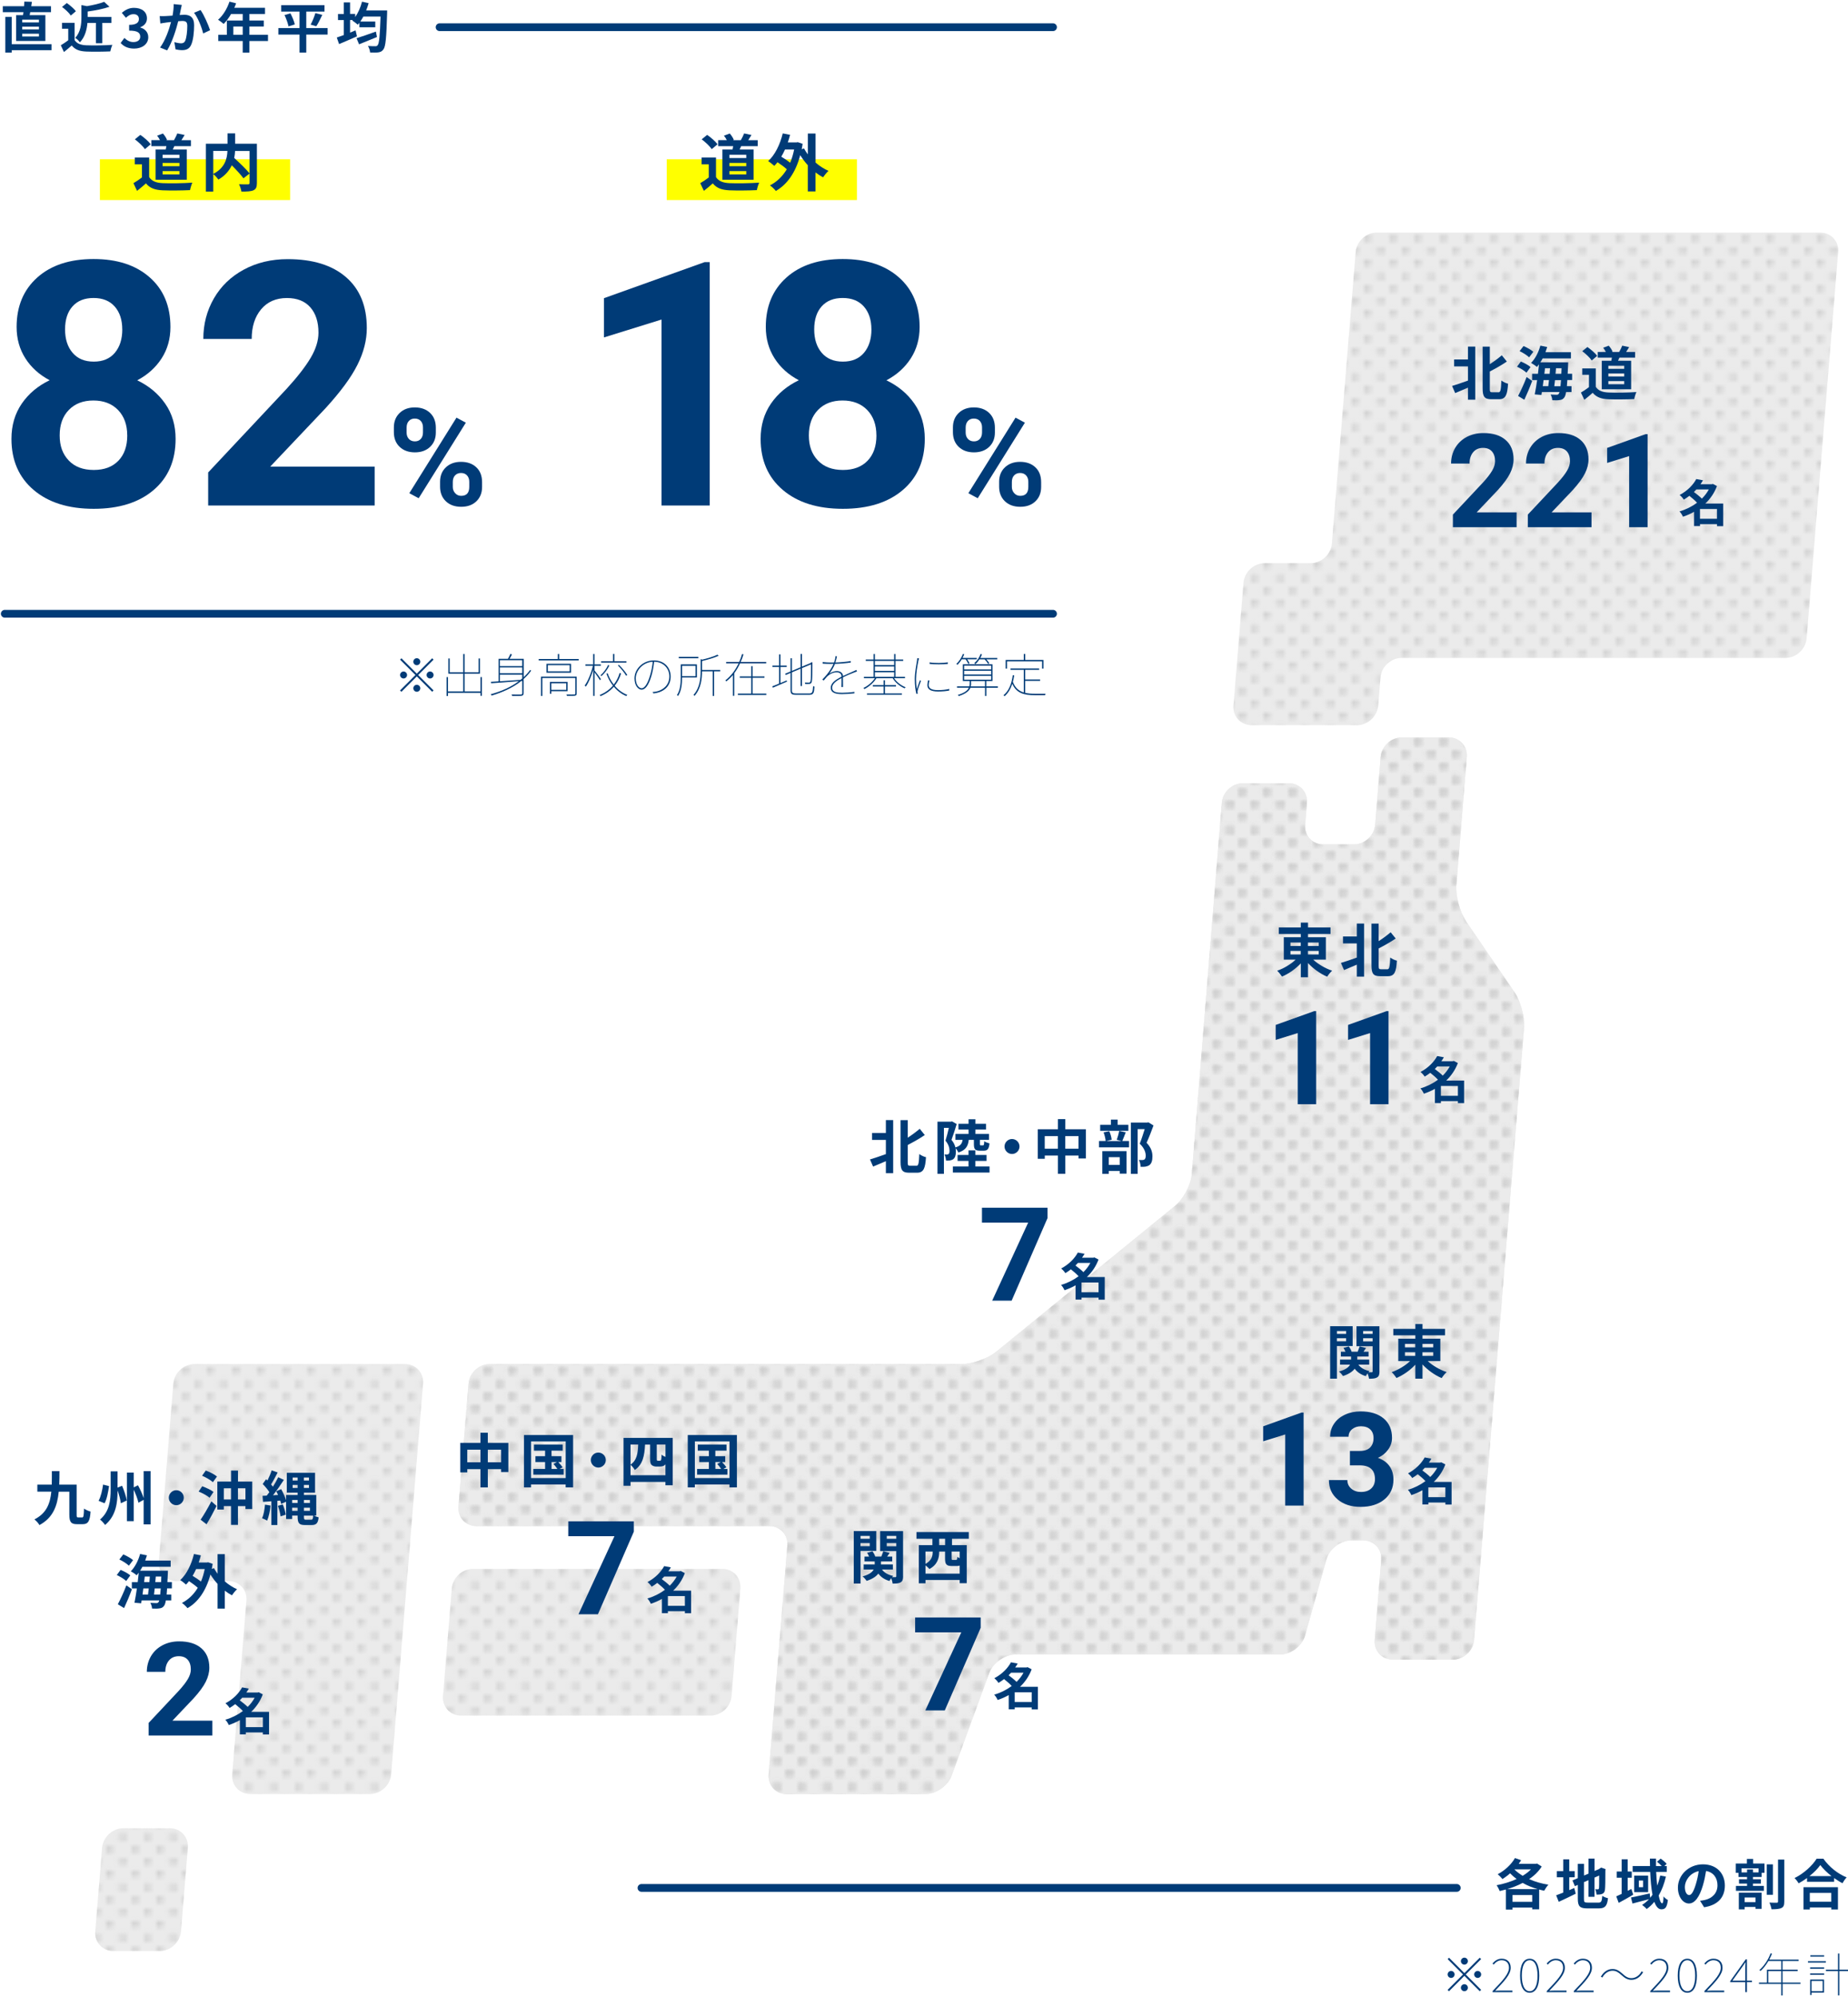 <?xml version="1.0" encoding="UTF-8"?>
<svg id="txt" xmlns="http://www.w3.org/2000/svg" width="476" height="514" xmlns:xlink="http://www.w3.org/1999/xlink" viewBox="0 0 476 514">
  <defs>
    <pattern id="_新規パターンスウォッチ_5" data-name="新規パターンスウォッチ 5" x="0" y="0" width="11.66" height="11.66" patternTransform="translate(-6163.16 563.67) scale(1.08)" patternUnits="userSpaceOnUse" viewBox="0 0 11.66 11.66">
      <g>
        <rect x="0" width="11.66" height="11.66" style="fill: none;"/>
        <g>
          <circle cx="5.83" cy="11.66" r=".87" style="fill: #d0d0d0;"/>
          <circle cx="11.66" cy="11.66" r=".87" style="fill: #d0d0d0;"/>
          <circle cx="5.83" cy="5.83" r=".87" style="fill: #d0d0d0;"/>
          <circle cx="11.66" cy="5.83" r=".87" style="fill: #d0d0d0;"/>
          <circle cx="8.75" cy="8.75" r=".87" style="fill: #d0d0d0;"/>
          <circle cx="2.92" cy="8.75" r=".87" style="fill: #d0d0d0;"/>
          <circle cx="8.75" cy="2.92" r=".87" style="fill: #d0d0d0;"/>
          <circle cx="2.92" cy="2.92" r=".87" style="fill: #d0d0d0;"/>
        </g>
        <g>
          <circle cy="11.66" r=".87" style="fill: #d0d0d0;"/>
          <circle cy="5.83" r=".87" style="fill: #d0d0d0;"/>
        </g>
        <g>
          <circle cx="5.83" cy="0" r=".87" style="fill: #d0d0d0;"/>
          <circle cx="11.66" cy="0" r=".87" style="fill: #d0d0d0;"/>
        </g>
        <circle cy="0" r=".87" style="fill: #d0d0d0;"/>
      </g>
    </pattern>
  </defs>
  <g>
    <path d="M473.48,64.9c.23-2.77-1.86-5.03-4.63-5.03h-114.2c-2.78,0-5.23,2.26-5.46,5.03l-6.13,75.04c-.23,2.77-2.68,5.03-5.46,5.03h-11.84c-2.78,0-5.23,2.26-5.46,5.03l-2.59,31.65c-.23,2.77,1.86,5.03,4.63,5.03h27.19c2.78,0,5.23-2.26,5.46-5.03l.59-7.25c.23-2.77,2.68-5.03,5.46-5.03h98.84c2.78,0,5.23-2.26,5.46-5.03l8.12-99.43Z" style="fill: #ebebeb;"/>
    <path d="M50.11,351.14c-2.78,0-5.23,2.26-5.46,5.03l-3.74,45.81c-.23,2.77,1.86,5.03,4.63,5.03h13.3c2.78,0,4.86,2.26,4.63,5.03l-3.66,44.76c-.23,2.77,1.86,5.03,4.63,5.03h30.85c2.78,0,5.23-2.26,5.46-5.03l8.22-100.63c.23-2.77-1.86-5.03-4.63-5.03h-54.25Z" style="fill: #ebebeb;"/>
    <path d="M188.44,436.61c-.23,2.77-2.68,5.03-5.46,5.03h-64.24c-2.78,0-4.86-2.26-4.63-5.03l2.26-27.71c.23-2.77,2.68-5.03,5.46-5.03h64.24c2.78,0,4.86,2.26,4.63,5.03l-2.26,27.71Z" style="fill: #ebebeb;"/>
    <path d="M46.62,497.21c-.23,2.77-2.68,5.03-5.46,5.03h-11.99c-2.78,0-4.86-2.26-4.63-5.03l1.76-21.54c.23-2.77,2.68-5.03,5.46-5.03h11.99c2.78,0,4.86,2.26,4.63,5.03l-1.76,21.54Z" style="fill: #ebebeb;"/>
    <g>
      <path d="M377.56,237.01c-1.57-2.29-2.66-6.43-2.44-9.19l2.69-32.96c.23-2.77-1.86-5.03-4.63-5.03h-12.09c-2.78,0-5.23,2.26-5.46,5.03l-1.43,17.48c-.23,2.77-2.68,5.03-5.46,5.03h-7.94c-2.78,0-4.86-2.26-4.63-5.03l.46-5.68c.23-2.77-1.86-5.03-4.63-5.03h-11.84c-2.78,0-5.23,2.26-5.45,5.03l-7.73,95.54c-.22,2.77-2.17,6.46-4.32,8.22l-46.05,37.54c-2.15,1.75-6.18,3.19-8.96,3.19h-121.51c-2.78,0-5.23,2.26-5.46,5.03l-2.59,31.65c-.23,2.77,1.86,5.03,4.63,5.03h75.45c2.78,0,4.86,2.26,4.63,5.03l-4.82,58.93c-.23,2.77,1.86,5.03,4.63,5.03h35.72c2.78,0,5.83-2.13,6.78-4.74l9.7-26.46c.96-2.61,4.01-4.74,6.78-4.74h68.14c2.78,0,5.66-2.19,6.41-4.86l5.52-19.65c.75-2.67,3.63-4.86,6.41-4.86h3.07c2.78,0,4.86,2.26,4.63,5.03l-1.68,20.62c-.23,2.77,1.86,5.03,4.63,5.03h15.5c2.78,0,5.23-2.26,5.46-5.03l12.87-157.55c.23-2.77-.87-6.9-2.44-9.19l-12.59-18.42Z" style="fill: #ebebeb;"/>
      <path d="M377.56,237.01c-1.57-2.29-2.66-6.43-2.44-9.19l2.69-32.96c.23-2.77-1.86-5.03-4.63-5.03h-12.09c-2.78,0-5.23,2.26-5.46,5.03l-1.43,17.48c-.23,2.77-2.68,5.03-5.46,5.03h-7.94c-2.78,0-4.86-2.26-4.63-5.03l.46-5.68c.23-2.77-1.86-5.03-4.63-5.03h-11.84c-2.78,0-5.23,2.26-5.45,5.03l-7.73,95.54c-.22,2.77-2.17,6.46-4.32,8.22l-46.05,37.54c-2.15,1.75-6.18,3.19-8.96,3.19h-121.51c-2.78,0-5.23,2.26-5.46,5.03l-2.59,31.65c-.23,2.77,1.86,5.03,4.63,5.03h75.45c2.78,0,4.86,2.26,4.63,5.03l-4.82,58.93c-.23,2.77,1.86,5.03,4.63,5.03h35.72c2.78,0,5.83-2.13,6.78-4.74l9.7-26.46c.96-2.61,4.01-4.74,6.78-4.74h68.14c2.78,0,5.66-2.19,6.41-4.86l5.52-19.65c.75-2.67,3.63-4.86,6.41-4.86h3.07c2.78,0,4.86,2.26,4.63,5.03l-1.68,20.62c-.23,2.77,1.86,5.03,4.63,5.03h15.5c2.78,0,5.23-2.26,5.46-5.03l12.87-157.55c.23-2.77-.87-6.9-2.44-9.19l-12.59-18.42Z" style="fill: #ebebeb;"/>
    </g>
  </g>
  <g>
    <path d="M473.48,64.9c.23-2.77-1.86-5.03-4.63-5.03h-114.2c-2.78,0-5.23,2.26-5.46,5.03l-6.13,75.04c-.23,2.77-2.68,5.03-5.46,5.03h-11.84c-2.78,0-5.23,2.26-5.46,5.03l-2.59,31.65c-.23,2.77,1.86,5.03,4.63,5.03h27.19c2.78,0,5.23-2.26,5.46-5.03l.59-7.25c.23-2.77,2.68-5.03,5.46-5.03h98.84c2.78,0,5.23-2.26,5.46-5.03l8.12-99.43Z" style="fill: url(#_新規パターンスウォッチ_5);"/>
    <path d="M50.11,351.14c-2.78,0-5.23,2.26-5.46,5.03l-3.74,45.81c-.23,2.77,1.86,5.03,4.63,5.03h13.3c2.78,0,4.86,2.26,4.63,5.03l-3.66,44.76c-.23,2.77,1.86,5.03,4.63,5.03h30.85c2.78,0,5.23-2.26,5.46-5.03l8.22-100.63c.23-2.77-1.86-5.03-4.63-5.03h-54.25Z" style="fill: url(#_新規パターンスウォッチ_5);"/>
    <path d="M188.44,436.61c-.23,2.77-2.68,5.03-5.46,5.03h-64.24c-2.78,0-4.86-2.26-4.63-5.03l2.26-27.71c.23-2.77,2.68-5.03,5.46-5.03h64.24c2.78,0,4.86,2.26,4.63,5.03l-2.26,27.71Z" style="fill: url(#_新規パターンスウォッチ_5);"/>
    <path d="M46.62,497.21c-.23,2.77-2.68,5.03-5.46,5.03h-11.99c-2.78,0-4.86-2.26-4.63-5.03l1.76-21.54c.23-2.77,2.68-5.03,5.46-5.03h11.99c2.78,0,4.86,2.26,4.63,5.03l-1.76,21.54Z" style="fill: url(#_新規パターンスウォッチ_5);"/>
    <g>
      <path d="M377.56,237.01c-1.57-2.29-2.66-6.43-2.44-9.19l2.69-32.96c.23-2.77-1.86-5.03-4.63-5.03h-12.09c-2.78,0-5.23,2.26-5.46,5.03l-1.43,17.48c-.23,2.77-2.68,5.03-5.46,5.03h-7.94c-2.78,0-4.86-2.26-4.63-5.03l.46-5.68c.23-2.77-1.86-5.03-4.63-5.03h-11.84c-2.78,0-5.23,2.26-5.45,5.03l-7.73,95.54c-.22,2.77-2.17,6.46-4.32,8.22l-46.05,37.54c-2.15,1.75-6.18,3.19-8.96,3.19h-121.51c-2.78,0-5.23,2.26-5.46,5.03l-2.59,31.65c-.23,2.77,1.86,5.03,4.63,5.03h75.45c2.78,0,4.86,2.26,4.63,5.03l-4.82,58.93c-.23,2.77,1.86,5.03,4.63,5.03h35.72c2.78,0,5.83-2.13,6.78-4.74l9.7-26.46c.96-2.61,4.01-4.74,6.78-4.74h68.14c2.78,0,5.66-2.19,6.41-4.86l5.52-19.65c.75-2.67,3.63-4.86,6.41-4.86h3.07c2.78,0,4.86,2.26,4.63,5.03l-1.68,20.62c-.23,2.77,1.86,5.03,4.63,5.03h15.5c2.78,0,5.23-2.26,5.46-5.03l12.87-157.55c.23-2.77-.87-6.9-2.44-9.19l-12.59-18.42Z" style="fill: url(#_新規パターンスウォッチ_5);"/>
      <path d="M377.56,237.01c-1.57-2.29-2.66-6.43-2.44-9.19l2.69-32.96c.23-2.77-1.86-5.03-4.63-5.03h-12.09c-2.78,0-5.23,2.26-5.46,5.03l-1.43,17.48c-.23,2.77-2.68,5.03-5.46,5.03h-7.94c-2.78,0-4.86-2.26-4.63-5.03l.46-5.68c.23-2.77-1.86-5.03-4.63-5.03h-11.84c-2.78,0-5.23,2.26-5.45,5.03l-7.73,95.54c-.22,2.77-2.17,6.46-4.32,8.22l-46.05,37.54c-2.15,1.75-6.18,3.19-8.96,3.19h-121.51c-2.78,0-5.23,2.26-5.46,5.03l-2.59,31.65c-.23,2.77,1.86,5.03,4.63,5.03h75.45c2.78,0,4.86,2.26,4.63,5.03l-4.82,58.93c-.23,2.77,1.86,5.03,4.63,5.03h35.72c2.78,0,5.83-2.13,6.78-4.74l9.7-26.46c.96-2.61,4.01-4.74,6.78-4.74h68.14c2.78,0,5.66-2.19,6.41-4.86l5.52-19.65c.75-2.67,3.63-4.86,6.41-4.86h3.07c2.78,0,4.86,2.26,4.63,5.03l-1.68,20.62c-.23,2.77,1.86,5.03,4.63,5.03h15.5c2.78,0,5.23-2.26,5.46-5.03l12.87-157.55c.23-2.77-.87-6.9-2.44-9.19l-12.59-18.42Z" style="fill: url(#_新規パターンスウォッチ_5);"/>
    </g>
  </g>
  <g>
    <path d="M43.9,84.19c0,3.04-.76,5.73-2.28,8.08-1.52,2.35-3.61,4.23-6.27,5.63,3.04,1.46,5.44,3.47,7.22,6.04,1.78,2.56,2.66,5.58,2.66,9.04,0,5.56-1.89,9.95-5.67,13.17s-8.92,4.83-15.43,4.83-11.66-1.62-15.47-4.86c-3.81-3.24-5.71-7.62-5.71-13.15,0-3.47.89-6.49,2.66-9.07,1.78-2.58,4.17-4.58,7.18-6.02-2.66-1.4-4.75-3.28-6.25-5.63-1.5-2.35-2.26-5.04-2.26-8.08,0-5.33,1.78-9.57,5.33-12.74,3.55-3.17,8.38-4.75,14.48-4.75s10.89,1.57,14.46,4.71,5.35,7.4,5.35,12.78ZM32.77,112.08c0-2.72-.79-4.9-2.36-6.53-1.58-1.63-3.7-2.45-6.36-2.45s-4.74.81-6.32,2.43c-1.58,1.62-2.36,3.8-2.36,6.55s.77,4.81,2.32,6.45,3.7,2.45,6.45,2.45,4.8-.79,6.34-2.36c1.53-1.58,2.3-3.75,2.3-6.53ZM31.49,84.79c0-2.43-.64-4.39-1.93-5.87-1.29-1.47-3.11-2.21-5.46-2.21s-4.12.72-5.41,2.15c-1.29,1.43-1.93,3.41-1.93,5.93s.64,4.5,1.93,6.02c1.29,1.52,3.11,2.28,5.46,2.28s4.16-.76,5.44-2.28c1.27-1.52,1.91-3.52,1.91-6.02Z" style="fill: #003b77;"/>
    <path d="M96.5,130.13h-42.88v-8.51l20.24-21.57c2.78-3.04,4.83-5.69,6.17-7.95,1.33-2.26,2-4.41,2-6.45,0-2.78-.7-4.96-2.11-6.55-1.4-1.59-3.41-2.38-6.02-2.38-2.81,0-5.02.97-6.64,2.9-1.62,1.93-2.43,4.48-2.43,7.63h-12.46c0-3.81.91-7.29,2.73-10.44,1.82-3.15,4.39-5.62,7.71-7.41,3.32-1.79,7.09-2.69,11.3-2.69,6.45,0,11.45,1.55,15.02,4.64s5.35,7.46,5.35,13.11c0,3.09-.8,6.25-2.41,9.45-1.6,3.21-4.35,6.95-8.25,11.21l-14.22,15h26.9v10.01Z" style="fill: #003b77;"/>
  </g>
  <path d="M101.45,110.03c0-1.53.5-2.77,1.49-3.72s2.29-1.43,3.9-1.43,2.94.47,3.93,1.41c.99.94,1.49,2.21,1.49,3.82v1.23c0,1.54-.5,2.77-1.49,3.71-.99.93-2.29,1.4-3.9,1.4s-2.93-.47-3.92-1.41c-1-.94-1.5-2.21-1.5-3.8v-1.21ZM104.73,111.35c0,.68.2,1.23.59,1.65.39.42.91.62,1.55.62s1.14-.21,1.52-.63c.38-.42.56-.99.56-1.69v-1.26c0-.68-.19-1.24-.56-1.66-.38-.42-.9-.63-1.56-.63s-1.13.21-1.52.62c-.39.42-.58.99-.58,1.73v1.25ZM107.84,128.26l-2.41-1.3,12.15-19.45,2.41,1.3-12.15,19.45ZM113.35,124.02c0-1.54.5-2.78,1.5-3.72,1-.94,2.3-1.41,3.9-1.41s2.93.46,3.92,1.39c1,.93,1.5,2.21,1.5,3.84v1.23c0,1.53-.49,2.76-1.47,3.7-.98.94-2.28,1.41-3.91,1.41s-2.96-.47-3.95-1.42c-.99-.95-1.49-2.2-1.49-3.76v-1.27ZM116.63,125.36c0,.63.21,1.16.62,1.61.41.45.92.67,1.54.67,1.39,0,2.08-.77,2.08-2.31v-1.3c0-.68-.19-1.23-.58-1.65-.39-.42-.9-.62-1.54-.62s-1.15.21-1.54.62c-.39.42-.58.98-.58,1.7v1.28Z" style="fill: #003b77;"/>
  <rect x="25.73" y="41" width="49" height="10.5" style="fill: #ff0;"/>
  <g>
    <path d="M38.42,45.58c.66,1.07,1.86,1.5,3.52,1.57,1.87.08,5.47.03,7.6-.13-.21.45-.5,1.38-.59,1.92-1.92.1-5.14.13-7.04.05-1.97-.08-3.28-.53-4.32-1.78-.7.62-1.41,1.25-2.29,1.92l-.93-1.98c.69-.4,1.49-.93,2.19-1.47v-3.38h-1.84v-1.75h3.7v5.03ZM37.32,38.4c-.5-.77-1.63-1.82-2.58-2.53l1.41-1.15c.96.67,2.13,1.67,2.67,2.42l-1.5,1.26ZM42.69,38.48c.06-.29.11-.58.16-.86h-3.87v-1.54h2.23c-.19-.38-.46-.82-.74-1.15l1.5-.56c.43.48.88,1.17,1.04,1.63l-.19.08h2c.3-.51.66-1.23.85-1.73l1.89.4c-.29.48-.58.94-.83,1.33h2.45v1.54h-4.27c-.13.3-.27.59-.4.86h3.6v7.79h-8.04v-7.79h2.62ZM46.22,39.85h-4.34v.83h4.34v-.83ZM46.22,41.95h-4.34v.83h4.34v-.83ZM46.22,44.05h-4.34v.85h4.34v-.85Z" style="fill: #003b77;"/>
    <path d="M66.17,47.12c0,1.02-.21,1.55-.88,1.86-.66.3-1.68.34-3.11.34-.06-.54-.35-1.39-.62-1.89.94.05,2.02.03,2.32.03.3-.02.4-.1.4-.38v-2.4l-1.57,1.22c-.64-.88-1.84-2.18-3.01-3.35-.62,1.34-1.7,2.66-3.44,3.68-.27-.38-.86-1.06-1.33-1.41v4.51h-1.9v-12.33h5.57v-2.66h1.97v2.66h5.6v10.12ZM54.93,44.77c3.03-1.57,3.57-3.94,3.65-5.91h-3.65v5.91ZM60.55,38.86c-.03.59-.1,1.18-.22,1.81,1.36,1.23,3.07,2.87,3.95,3.97v-5.78h-3.73Z" style="fill: #003b77;"/>
  </g>
  <rect x="171.73" y="41" width="49" height="10.5" style="fill: #ff0;"/>
  <g>
    <path d="M184.42,45.58c.66,1.07,1.86,1.5,3.52,1.57,1.87.08,5.47.03,7.6-.13-.21.45-.5,1.38-.59,1.92-1.92.1-5.14.13-7.04.05-1.97-.08-3.28-.53-4.32-1.78-.7.62-1.41,1.25-2.29,1.92l-.93-1.98c.69-.4,1.49-.93,2.19-1.47v-3.38h-1.84v-1.75h3.7v5.03ZM183.32,38.4c-.5-.77-1.63-1.82-2.58-2.53l1.41-1.15c.96.67,2.13,1.67,2.67,2.42l-1.5,1.26ZM188.69,38.48c.06-.29.11-.58.16-.86h-3.87v-1.54h2.23c-.19-.38-.46-.82-.74-1.15l1.5-.56c.43.48.88,1.17,1.04,1.63l-.19.08h2c.3-.51.66-1.23.85-1.73l1.89.4c-.29.48-.58.94-.83,1.33h2.45v1.54h-4.27c-.13.3-.27.59-.4.86h3.6v7.79h-8.04v-7.79h2.62ZM192.22,39.85h-4.34v.83h4.34v-.83ZM192.22,41.95h-4.34v.83h4.34v-.83ZM192.22,44.05h-4.34v.85h4.34v-.85Z" style="fill: #003b77;"/>
    <path d="M210.06,41.84c1.02.9,2.18,1.63,3.34,2.15-.46.4-1.07,1.17-1.39,1.66-.67-.35-1.33-.78-1.95-1.26v4.88h-1.99v-6.74c-.72-.78-1.38-1.67-1.95-2.58-1.2,4.53-3.43,7.59-6.28,9.2-.32-.42-1.06-1.12-1.52-1.42,1.76-.91,3.22-2.29,4.34-4.15-.62-.58-1.55-1.26-2.4-1.82-.26.35-.53.66-.82.94-.34-.32-1.12-.94-1.58-1.22,1.76-1.6,3.06-4.27,3.76-7.14l1.89.37c-.18.67-.37,1.31-.59,1.95h2.23l.34-.06,1.25.43c-.08.48-.16.94-.24,1.39l.59-.22c.27.51.61,1.04.99,1.54v-5.36h1.99v7.46ZM202.2,38.48c-.29.66-.61,1.26-.96,1.86.8.46,1.65,1.04,2.29,1.55.43-1.02.77-2.16,1.02-3.41h-2.35Z" style="fill: #003b77;"/>
  </g>
  <g>
    <path d="M182.81,130.13h-12.42v-47.87l-14.82,4.6v-10.1l25.91-9.28h1.33v62.65Z" style="fill: #003b77;"/>
    <path d="M236.87,84.19c0,3.04-.76,5.73-2.28,8.08-1.52,2.35-3.61,4.23-6.27,5.63,3.04,1.46,5.44,3.47,7.22,6.04,1.78,2.56,2.66,5.58,2.66,9.04,0,5.56-1.89,9.95-5.67,13.17s-8.92,4.83-15.43,4.83-11.66-1.62-15.47-4.86c-3.81-3.24-5.71-7.62-5.71-13.15,0-3.47.89-6.49,2.66-9.07,1.78-2.58,4.17-4.58,7.18-6.02-2.66-1.4-4.75-3.28-6.25-5.63-1.5-2.35-2.26-5.04-2.26-8.08,0-5.33,1.78-9.57,5.33-12.74,3.55-3.17,8.38-4.75,14.48-4.75s10.89,1.57,14.46,4.71,5.35,7.4,5.35,12.78ZM225.74,112.08c0-2.72-.79-4.9-2.36-6.53-1.58-1.63-3.7-2.45-6.36-2.45s-4.74.81-6.32,2.43c-1.58,1.62-2.36,3.8-2.36,6.55s.77,4.81,2.32,6.45,3.7,2.45,6.45,2.45,4.8-.79,6.34-2.36c1.53-1.58,2.3-3.75,2.3-6.53ZM224.45,84.79c0-2.43-.64-4.39-1.93-5.87-1.29-1.47-3.11-2.21-5.46-2.21s-4.12.72-5.41,2.15c-1.29,1.43-1.93,3.41-1.93,5.93s.64,4.5,1.93,6.02c1.29,1.52,3.11,2.28,5.46,2.28s4.16-.76,5.44-2.28c1.27-1.52,1.91-3.52,1.91-6.02Z" style="fill: #003b77;"/>
  </g>
  <path d="M245.45,110.03c0-1.53.5-2.77,1.49-3.72s2.29-1.43,3.9-1.43,2.94.47,3.93,1.41c.99.94,1.49,2.21,1.49,3.82v1.23c0,1.54-.5,2.77-1.49,3.71-.99.93-2.29,1.4-3.9,1.4s-2.93-.47-3.92-1.41c-1-.94-1.5-2.21-1.5-3.8v-1.21ZM248.73,111.35c0,.68.2,1.23.59,1.65.39.42.91.62,1.55.62s1.14-.21,1.52-.63c.38-.42.56-.99.56-1.69v-1.26c0-.68-.19-1.24-.56-1.66-.38-.42-.9-.63-1.56-.63s-1.13.21-1.52.62c-.39.42-.58.99-.58,1.73v1.25ZM251.84,128.26l-2.41-1.3,12.15-19.45,2.41,1.3-12.15,19.45ZM257.35,124.02c0-1.54.5-2.78,1.5-3.72,1-.94,2.3-1.41,3.9-1.41s2.93.46,3.92,1.39c1,.93,1.5,2.21,1.5,3.84v1.23c0,1.53-.49,2.76-1.47,3.7-.98.94-2.28,1.41-3.91,1.41s-2.96-.47-3.95-1.42c-.99-.95-1.49-2.2-1.49-3.76v-1.27ZM260.63,125.36c0,.63.21,1.16.62,1.61.41.45.92.67,1.54.67,1.39,0,2.08-.77,2.08-2.31v-1.3c0-.68-.19-1.23-.58-1.65-.39-.42-.9-.62-1.54-.62s-1.15.21-1.54.62c-.39.42-.58.98-.58,1.7v1.28Z" style="fill: #003b77;"/>
  <g>
    <path d="M5.93,3.9c.04-.24.08-.5.11-.77H.72v-1.53h5.48c.03-.42.04-.83.06-1.19l1.96.06c-.06.38-.1.76-.17,1.13h5.08v1.53h-5.34c-.06.27-.1.53-.15.77h4.05v6.65h-7.54V3.9h1.78ZM13.27,12.92H3.02v.63h-1.65V4.34h1.65v7.03h10.25v1.56ZM10.03,5.06h-4.31v.71h4.31v-.71ZM10.03,6.87h-4.31v.7h4.31v-.7ZM10.03,8.68h-4.31v.71h4.31v-.71Z" style="fill: #003b77;"/>
    <path d="M19.2,10.29c.57.94,1.62,1.32,3.08,1.37,1.64.07,4.79.03,6.65-.11-.18.39-.43,1.2-.52,1.68-1.68.08-4.5.11-6.16.04-1.72-.07-2.87-.46-3.78-1.56-.62.55-1.23,1.09-2,1.68l-.81-1.74c.6-.35,1.3-.81,1.92-1.29v-2.96h-1.61v-1.53h3.24v4.4ZM18.24,4c-.43-.67-1.43-1.6-2.26-2.21l1.23-1.01c.84.59,1.86,1.46,2.34,2.11l-1.32,1.11ZM22.52,5.9c-.14,1.65-.6,3.61-1.95,5-.22-.36-.81-.94-1.2-1.15,1.43-1.53,1.6-3.63,1.6-5.25V1.31l1.43.27c1.65-.28,3.35-.67,4.43-1.11l1.37,1.27c-1.62.57-3.71.97-5.62,1.22v1.4h6.11v1.54h-2.34v5.23h-1.65v-5.23h-2.17Z" style="fill: #003b77;"/>
    <path d="M31.07,11.07l.97-1.3c.62.6,1.37,1.06,2.31,1.06,1.05,0,1.77-.5,1.77-1.37,0-.98-.6-1.58-2.86-1.58v-1.48c1.9,0,2.52-.63,2.52-1.5,0-.78-.5-1.25-1.39-1.25-.74,0-1.34.35-1.96.92l-1.05-1.26c.9-.78,1.89-1.29,3.11-1.29,2,0,3.36.98,3.36,2.72,0,1.09-.64,1.85-1.72,2.28v.07c1.16.31,2.06,1.16,2.06,2.49,0,1.85-1.67,2.93-3.64,2.93-1.64,0-2.75-.62-3.47-1.44Z" style="fill: #003b77;"/>
    <path d="M46.57,2.42c-.1.42-.2.94-.29,1.44.46-.03.88-.06,1.18-.06,1.49,0,2.54.66,2.54,2.68,0,1.65-.2,3.92-.8,5.14-.46.98-1.25,1.29-2.3,1.29-.55,0-1.21-.1-1.68-.2l-.31-1.85c.55.15,1.34.29,1.72.29.46,0,.83-.14,1.05-.6.38-.8.56-2.49.56-3.88,0-1.12-.48-1.27-1.36-1.27-.22,0-.57.03-.97.06-.53,2.13-1.57,5.45-2.86,7.51l-1.82-.73c1.36-1.83,2.33-4.66,2.83-6.58-.5.06-.94.11-1.2.14-.39.07-1.13.17-1.56.24l-.17-1.9c.5.04.98.01,1.5,0,.43-.01,1.09-.06,1.81-.11.2-1.06.31-2.09.29-2.97l2.09.21c-.08.36-.18.81-.25,1.16ZM54.11,7.78l-1.78.83c-.36-1.55-1.36-4.09-2.35-5.32l1.67-.71c.87,1.2,2.04,3.88,2.47,5.21Z" style="fill: #003b77;"/>
    <path d="M69.03,10.56h-4.79v3h-1.72v-3h-6.3v-1.6h2.21v-3.68h4.09v-1.67h-3c-.57.99-1.25,1.89-1.91,2.55-.32-.28-1.04-.84-1.44-1.08,1.26-1.06,2.34-2.86,2.94-4.66l1.7.43c-.13.39-.28.77-.46,1.15h7.91v1.61h-4.02v1.67h3.7v1.55h-3.7v2.13h4.79v1.6ZM62.52,8.96v-2.13h-2.42v2.13h2.42Z" style="fill: #003b77;"/>
    <path d="M84.39,8.9h-5.5v4.64h-1.74v-4.64h-5.45v-1.68h5.45V2.98h-4.72v-1.65h11.15v1.65h-4.69v4.24h5.5v1.68ZM74.81,3.43c.46.9.97,2.07,1.12,2.86l-1.62.5c-.14-.76-.57-1.97-1.02-2.91l1.53-.45ZM80.01,6.34c.45-.81.95-2.04,1.22-2.96l1.78.45c-.5,1.08-1.06,2.21-1.54,2.93l-1.46-.42Z" style="fill: #003b77;"/>
    <path d="M99.72,2.68s-.01.57-.01.8c-.18,6.23-.38,8.47-.94,9.22-.38.53-.74.69-1.32.78-.5.08-1.32.07-2.12.04-.03-.49-.25-1.2-.56-1.69.81.07,1.55.07,1.92.07.24,0,.41-.04.57-.25.41-.43.6-2.47.76-7.38h-4.44c-.25.46-.5.88-.77,1.27h3.85v1.48h-4.09v-1.16c-.14.18-.27.35-.41.5-.31-.29-1.02-.83-1.43-1.06l.15-.15h-.71v3.24c.48-.2.95-.38,1.42-.57l.36,1.54c-1.57.7-3.28,1.43-4.61,1.99l-.59-1.69c.5-.17,1.13-.39,1.81-.64v-3.85h-1.5v-1.57h1.5V.62h1.61v2.96h1.32v.81c.77-1.09,1.39-2.52,1.76-3.96l1.7.38c-.18.64-.39,1.27-.64,1.88h5.41ZM97.1,9.53c-1.57.66-3.28,1.34-4.61,1.88l-.66-1.57c1.23-.38,3.17-1.05,4.99-1.71l.28,1.4Z" style="fill: #003b77;"/>
  </g>
  <g>
    <path d="M111.32,169.46l.35.35-3.96,3.96,3.96,3.96-.35.35-3.96-3.96-3.97,3.97-.35-.35,3.97-3.97-3.96-3.96.35-.35,3.96,3.96,3.96-3.96ZM103.95,174.66c-.49,0-.9-.41-.9-.9s.41-.9.9-.9.9.41.9.9-.41.9-.9.9ZM106.46,170.34c0-.49.41-.9.9-.9s.9.41.9.9-.41.9-.9.9-.9-.41-.9-.9ZM108.26,177.18c0,.49-.41.9-.9.9s-.9-.41-.9-.9.41-.9.9-.9.9.41.9.9ZM110.78,172.86c.49,0,.9.41.9.9s-.41.9-.9.9-.9-.41-.9-.9.41-.9.9-.9Z" style="fill: #003b77;"/>
    <path d="M124.11,174.31v4.81h-.35v-.77h-8.37v.82h-.35v-4.86h.35v3.68h3.92v-4.58h-3.83v-3.9h.35v3.55h3.48v-4.7h.36v4.7h3.61v-3.55h.35v3.9h-3.96v4.58h4.09v-3.68h.35Z" style="fill: #003b77;"/>
    <path d="M136.81,172.65c-.56.78-1.22,1.5-1.94,2.15v3.62c0,.44-.13.62-.5.68-.36.07-1.15.07-2.43.06-.04-.1-.11-.25-.17-.38,1.15.04,2.11.02,2.39.01.28-.01.36-.1.36-.36v-3.14l-.25.02c-2.13,1.7-4.79,2.9-7.64,3.75-.04-.08-.14-.25-.23-.34,2.7-.73,5.22-1.85,7.24-3.37-2.63.22-5.28.41-7.12.54l-.07-.37c.58-.04,1.25-.07,1.98-.12v-5.8h2.4c.23-.4.5-.91.64-1.27l.4.14c-.19.37-.41.79-.62,1.13h3.65v4.73c.61-.58,1.16-1.19,1.64-1.86l.3.18ZM128.76,169.95v1.52h5.75v-1.52h-5.75ZM134.51,171.82h-5.75v1.5h5.75v-1.5ZM128.76,175.38c1.61-.11,3.48-.24,5.33-.37.14-.12.29-.24.42-.36v-.97h-5.75v1.7Z" style="fill: #003b77;"/>
    <path d="M149.06,169.65v.35h-10.31v-.35h4.93v-1.28h.36v1.28h5.03ZM148.53,178.52c0,.34-.08.48-.38.56-.32.06-.98.05-2.11.05-.02-.1-.08-.23-.14-.35,1.03.02,1.78.02,2,0,.24-.01.29-.07.29-.26v-3.99h-8.5v4.63h-.35v-4.98h9.2v4.34ZM147.09,170.88v2.3h-6.33v-2.3h6.33ZM146.73,171.23h-5.61v1.59h5.61v-1.59ZM142,177.94v.66h-.35v-3.06h4.54v2.4h-4.2ZM142,175.89v1.69h3.85v-1.69h-3.85Z" style="fill: #003b77;"/>
    <path d="M154.55,175.12c-.24-.4-.95-1.43-1.4-2.04v6.06h-.35v-6.76c-.47,1.66-1.21,3.42-1.92,4.39-.06-.1-.18-.23-.28-.29.82-1.08,1.69-3.23,2.11-5.08h-1.92v-.36h2v-2.67h.35v2.67h1.62v.36h-1.62v1.21c.38.43,1.42,1.85,1.64,2.21l-.24.31ZM159.97,173.37c-.36,1.16-.9,2.23-1.64,3.15.9,1.07,2,1.89,3.25,2.36-.08.07-.2.2-.26.3-1.22-.5-2.31-1.33-3.21-2.4-.88,1.01-2.01,1.83-3.43,2.42-.05-.08-.14-.2-.22-.28,1.42-.59,2.55-1.42,3.42-2.42-.71-.9-1.28-1.94-1.68-3.08l.31-.11c.37,1.07.91,2.06,1.58,2.91.7-.88,1.2-1.88,1.51-2.96l.37.1ZM156.96,171.32c-.46.95-1.2,1.97-2.03,2.72-.06-.06-.18-.14-.26-.19.82-.71,1.57-1.77,1.96-2.66l.34.13ZM161.35,170.57h-6.51v-.35h3.07v-1.87h.35v1.87h3.09v.35ZM159.42,171.16c.83.79,1.74,1.9,2.15,2.61l-.3.18c-.4-.72-1.29-1.85-2.12-2.64l.28-.16Z" style="fill: #003b77;"/>
    <path d="M168.3,178.5l-.2-.36c.3-.01.7-.06.94-.11,1.55-.32,3.37-1.52,3.37-3.91,0-1.94-1.44-3.74-3.92-3.78-.14,1.22-.37,2.55-.7,3.65-.74,2.51-1.62,3.55-2.53,3.55-.8,0-1.83-.97-1.83-2.91,0-2.45,2.22-4.62,4.98-4.62s4.34,1.9,4.34,4.14c0,2.51-1.76,4.08-4.44,4.35ZM165.28,177.18c.61,0,1.44-.85,2.16-3.29.34-1.1.58-2.36.7-3.54-2.59.13-4.38,2.31-4.38,4.26,0,1.81.9,2.57,1.52,2.57Z" style="fill: #003b77;"/>
    <path d="M175.69,174.43v.02c0,1.44-.13,3.36-1.04,4.71-.06-.07-.19-.18-.28-.23.88-1.31.97-3.11.97-4.49v-3.41h4.16v3.38h-3.81ZM179.87,169.45h-5.03v-.35h5.03v.35ZM175.69,171.41v2.67h3.45v-2.67h-3.45ZM185.52,172.82h-1.58v6.34h-.35v-6.34h-2.76c-.01,1.93-.26,4.41-1.93,6.31-.06-.07-.18-.19-.28-.24,1.66-1.85,1.85-4.27,1.85-6.16v-3.06l.41.14c1.43-.35,3.03-.82,3.91-1.27l.32.26c-1.07.52-2.77,1-4.28,1.36v2.31h4.69v.35Z" style="fill: #003b77;"/>
    <path d="M190.62,170.76c-.42.9-.9,1.75-1.49,2.53v5.82h-.35v-5.35c-.5.6-1.08,1.16-1.71,1.64-.05-.06-.17-.19-.24-.25,1.49-1.12,2.61-2.7,3.41-4.39h-3.2v-.35h3.36c.31-.67.55-1.37.74-2.05l.36.1c-.19.66-.43,1.31-.72,1.95h6.57v.35h-6.73ZM197.38,178.55v.35h-7.32v-.35h3.45v-4.07h-2.96v-.35h2.96v-2.64h.35v2.64h3.05v.35h-3.05v4.07h3.51Z" style="fill: #003b77;"/>
    <path d="M201.01,175.85c.53-.23,1.08-.46,1.62-.7l.07.32c-1.3.56-2.63,1.14-3.63,1.56l-.14-.35c.48-.18,1.08-.42,1.74-.71v-4.28h-1.7v-.35h1.7v-2.88h.35v2.88h1.62v.35h-1.62v4.15ZM208.49,178.52c.74,0,.86-.38.95-1.92.11.08.24.14.35.17-.1,1.6-.24,2.09-1.34,2.09h-3.36c-1.13,0-1.46-.2-1.46-1.16v-4.47l-1.26.53-.14-.32,1.4-.59v-3.41h.35v3.26l2.24-.94v-3.41h.35v3.25l2.23-.92.23-.23.25.11-.02.1c0,2.22-.04,4.38-.16,4.81-.08.43-.35.58-.67.59-.3.01-.73.01-1.02.01-.02-.12-.06-.25-.12-.36.37.02.88.02,1.03.02.22,0,.37-.06.46-.4.11-.38.13-2.29.13-4.31l-2.34.97v4.61h-.35v-4.47l-2.24.95v4.64c0,.61.19.8,1.06.8h3.47Z" style="fill: #003b77;"/>
    <path d="M215.21,170.55c1.32-.05,2.72-.17,3.93-.38v.38c-1.25.2-2.73.31-4.07.35-.33.85-.88,1.76-1.47,2.51.6-.42,1.34-.66,1.98-.66.86,0,1.55.5,1.55,1.28,1.02-.5,2.03-.9,2.79-1.26.25-.12.42-.19.64-.31l.19.38c-.24.07-.46.17-.7.26-.82.32-1.87.73-2.93,1.27,0,.7.01,1.86.02,2.48h-.41c.02-.56.04-1.59.02-2.29h-.02c-1.29.68-2.39,1.46-2.39,2.46,0,1.21,1.28,1.32,2.59,1.32.85,0,2.09-.08,3.14-.24v.38c-1.03.12-2.23.2-3.18.2-1.55,0-2.9-.28-2.9-1.64,0-1.25,1.27-2.06,2.69-2.81l.07-.04v-.1c-.01-.64-.5-1.02-1.25-1.02-.86,0-1.63.36-2.27.92-.34.3-.67.74-1.07,1.19l-.36-.25c1.86-1.86,2.57-3.3,2.89-4.04-.3.01-.6.01-.88.01-.54,0-1.25-.02-1.92-.06v-.41c.67.08,1.45.12,1.94.12.32,0,.65,0,1-.01.22-.59.34-1.16.37-1.62l.38.04c-.1.43-.19.95-.41,1.57Z" style="fill: #003b77;"/>
    <path d="M230.3,174.59c.66,1.01,1.83,1.92,2.97,2.33-.08.07-.19.18-.25.28-1.19-.48-2.42-1.5-3.08-2.6h-4.2c-.71,1.16-1.99,2.24-3.09,2.79-.06-.1-.17-.22-.26-.29,1.08-.47,2.27-1.45,2.96-2.51h-2.83v-.35h2.48v-4.11h-2v-.35h2v-1.42h.35v1.42h4.96v-1.42h.35v1.42h1.98v.35h-1.98v4.11h2.45v.35h-2.81ZM227.96,178.5h4.35v.35h-9v-.35h4.29v-1.77h-2.79v-.35h2.79v-1.26h.35v1.26h2.84v.35h-2.84v1.77ZM225.35,170.13v1.09h4.96v-1.09h-4.96ZM225.35,172.71h4.96v-1.14h-4.96v1.14ZM225.35,174.24h4.96v-1.19h-4.96v1.19Z" style="fill: #003b77;"/>
    <path d="M236.57,170c-.29,1.43-.61,3.31-.61,4.81,0,.92.06,1.63.17,2.57.23-.67.6-1.7.83-2.28l.26.19c-.26.7-.74,1.93-.84,2.43-.04.17-.06.36-.05.52.01.12.04.25.05.34l-.34.04c-.24-.89-.42-2.18-.42-3.8,0-1.71.43-3.8.59-4.86.04-.23.05-.38.05-.53l.46.05c-.05.16-.1.31-.14.53ZM239.21,176.35c0,.56.31,1.31,2.36,1.31,1.08,0,2.05-.1,2.94-.31v.4c-.71.16-1.75.26-2.88.26-1.96,0-2.76-.6-2.76-1.63,0-.32.06-.71.18-1.26l.36.05c-.13.47-.2.85-.2,1.19ZM244.14,170.51v.4c-1.1.14-3.57.14-4.7,0v-.4c1.14.24,3.6.2,4.7,0Z" style="fill: #003b77;"/>
    <path d="M247.72,169.72c-.32.54-.71,1.03-1.09,1.42-.06-.05-.2-.17-.3-.22.71-.66,1.33-1.6,1.7-2.57l.34.08c-.13.31-.28.64-.44.94h3.67v.35h-2.48c.25.35.5.79.61,1.07l-.31.14c-.13-.32-.42-.83-.7-1.21h-1ZM257.03,177.05h-2.96v2.1h-.35v-2.1h-3.77c-.29.73-1.04,1.51-2.99,2.13-.06-.08-.16-.22-.24-.29,1.79-.52,2.54-1.2,2.83-1.85h-3.05v-.35h3.18c.07-.25.08-.48.08-.7v-.68h-1.76v-4.31h7.64v4.31h-1.58v1.38h2.96v.35ZM248.35,172.32h6.94v-.96h-6.94v.96ZM248.35,173.63h6.94v-.96h-6.94v.96ZM248.35,174.97h6.94v-1h-6.94v1ZM253.71,176.7v-1.38h-3.59v.7c0,.22-.01.43-.07.68h3.66ZM252.28,169.72c-.3.48-.65.91-1.03,1.24-.06-.06-.22-.18-.3-.24.7-.59,1.3-1.43,1.63-2.36l.35.07c-.11.32-.25.65-.43.95h4.38v.35h-2.83c.32.34.62.74.77,1.03l-.3.18c-.16-.34-.54-.84-.91-1.21h-1.32Z" style="fill: #003b77;"/>
    <path d="M269.34,178.6c-.07.1-.16.26-.17.36h-2.6c-2.78,0-4.75-.49-5.83-2.93-.43,1.33-1.07,2.39-1.97,3.18-.06-.06-.2-.17-.3-.23,1.38-1.12,2.09-2.88,2.4-5.16l.36.04c-.08.6-.2,1.15-.34,1.67.58,1.56,1.54,2.35,2.81,2.73v-5.83h-3.41v-.36h7.36v.36h-3.6v2.49h3.86v.35h-3.86v3.08c.76.18,1.6.24,2.52.24h2.76ZM259.39,172.11h-.36v-2.22h4.67v-1.54h.36v1.54h4.71v2.22h-.36v-1.86h-9.02v1.86Z" style="fill: #003b77;"/>
  </g>
  <line x1="113.23" y1="7" x2="271.23" y2="7" style="fill: none; stroke: #003b77; stroke-linecap: round; stroke-miterlimit: 10; stroke-width: 2px;"/>
  <g>
    <g>
      <path d="M381.15,503.97l.35.35-3.96,3.96,3.96,3.96-.35.35-3.96-3.96-3.97,3.97-.35-.35,3.97-3.97-3.96-3.96.35-.35,3.96,3.96,3.96-3.96ZM373.77,509.17c-.49,0-.9-.41-.9-.9s.41-.9.9-.9.9.41.9.9-.41.9-.9.9ZM376.29,504.85c0-.49.41-.9.9-.9s.9.41.9.9-.41.9-.9.9-.9-.41-.9-.9ZM378.09,511.69c0,.49-.41.9-.9.9s-.9-.41-.9-.9.41-.9.9-.9.9.41.9.9ZM380.61,507.37c.49,0,.9.41.9.9s-.41.9-.9.9-.9-.41-.9-.9.41-.9.9-.9Z" style="fill: #003b77;"/>
      <path d="M384.46,512.55c2.84-2.92,4.21-4.5,4.21-6.01,0-1.07-.58-1.93-1.91-1.93-.78,0-1.5.47-2.03,1.13l-.3-.28c.61-.7,1.34-1.24,2.36-1.24,1.47,0,2.33.92,2.33,2.32,0,1.71-1.55,3.35-4.02,5.95.47-.04.96-.06,1.43-.06h3.02v.4h-5.1v-.28Z" style="fill: #003b77;"/>
      <path d="M391.54,508.58c0-2.79.88-4.35,2.47-4.35s2.46,1.56,2.46,4.35-.88,4.4-2.46,4.4-2.47-1.61-2.47-4.4ZM396.03,508.58c0-2.61-.79-3.97-2.02-3.97s-2.03,1.36-2.03,3.97.79,4.01,2.03,4.01,2.02-1.4,2.02-4.01Z" style="fill: #003b77;"/>
      <path d="M398.41,512.55c2.84-2.92,4.21-4.5,4.21-6.01,0-1.07-.58-1.93-1.91-1.93-.78,0-1.5.47-2.03,1.13l-.3-.28c.61-.7,1.34-1.24,2.36-1.24,1.47,0,2.33.92,2.33,2.32,0,1.71-1.55,3.35-4.02,5.95.47-.04.96-.06,1.43-.06h3.02v.4h-5.1v-.28Z" style="fill: #003b77;"/>
      <path d="M405.38,512.55c2.84-2.92,4.21-4.5,4.21-6.01,0-1.07-.58-1.93-1.91-1.93-.78,0-1.5.47-2.03,1.13l-.3-.28c.61-.7,1.34-1.24,2.36-1.24,1.47,0,2.33.92,2.33,2.32,0,1.71-1.55,3.35-4.02,5.95.47-.04.96-.06,1.43-.06h3.02v.4h-5.1v-.28Z" style="fill: #003b77;"/>
      <path d="M415.36,507.31c-1.1,0-2.08.71-2.62,1.75l-.4-.2c.72-1.26,1.76-1.98,3.01-1.98,1.03,0,1.71.46,2.57,1.22.77.7,1.38,1.13,2.3,1.13,1.1,0,2.07-.71,2.61-1.75l.4.2c-.72,1.26-1.76,1.98-3.01,1.98-1.03,0-1.71-.46-2.57-1.22-.77-.7-1.38-1.13-2.3-1.13Z" style="fill: #003b77;"/>
      <path d="M425.07,512.55c2.84-2.92,4.21-4.5,4.21-6.01,0-1.07-.58-1.93-1.91-1.93-.78,0-1.5.47-2.03,1.13l-.3-.28c.61-.7,1.34-1.24,2.36-1.24,1.47,0,2.33.92,2.33,2.32,0,1.71-1.55,3.35-4.02,5.95.47-.04.96-.06,1.43-.06h3.02v.4h-5.1v-.28Z" style="fill: #003b77;"/>
      <path d="M432.15,508.58c0-2.79.88-4.35,2.47-4.35s2.46,1.56,2.46,4.35-.88,4.4-2.46,4.4-2.47-1.61-2.47-4.4ZM436.64,508.58c0-2.61-.79-3.97-2.02-3.97s-2.03,1.36-2.03,3.97.79,4.01,2.03,4.01,2.02-1.4,2.02-4.01Z" style="fill: #003b77;"/>
      <path d="M439.02,512.55c2.84-2.92,4.21-4.5,4.21-6.01,0-1.07-.58-1.93-1.91-1.93-.78,0-1.5.47-2.03,1.13l-.3-.28c.61-.7,1.34-1.24,2.36-1.24,1.47,0,2.33.92,2.33,2.32,0,1.71-1.55,3.35-4.02,5.95.47-.04.96-.06,1.43-.06h3.02v.4h-5.1v-.28Z" style="fill: #003b77;"/>
      <path d="M449.55,510.25h-3.9v-.23l4.02-5.64h.3v5.48h1.3v.38h-1.3v2.58h-.42v-2.58ZM449.55,509.87v-3.3c0-.36.02-1.03.06-1.4h-.06c-.2.34-.44.65-.68,1.01l-2.64,3.69h3.32Z" style="fill: #003b77;"/>
      <path d="M463.77,510.72h-4.62v2.97h-.35v-2.97h-5.73v-.35h2.06v-3.32h3.67v-2.24h-3.29c-.6,1-1.28,1.89-2.01,2.55-.07-.05-.23-.16-.34-.2,1.21-1.04,2.27-2.63,2.91-4.32l.36.1c-.22.53-.47,1.03-.72,1.52h7.58v.35h-4.15v2.24h3.89v.35h-3.89v2.97h4.62v.35ZM458.8,510.37v-2.97h-3.32v2.97h3.32Z" style="fill: #003b77;"/>
      <path d="M465.69,504.86h4.61v.36h-4.61v-.36ZM466.24,506.45h3.61v.35h-3.61v-.35ZM466.24,508.02h3.61v.35h-3.61v-.35ZM469.82,512.95h-3.21v.62h-.36v-3.98h3.57v3.36ZM469.85,503.69h-3.55v-.35h3.55v.35ZM466.6,509.95v2.64h2.87v-2.64h-2.87ZM476.69,507.4h-2.91v6.27h-.35v-6.27h-3.11v-.35h3.11v-4.16h.35v4.16h2.91v.35Z" style="fill: #003b77;"/>
    </g>
    <g>
      <path d="M397.11,480.49c-.8,1.27-1.92,2.35-3.24,3.25,1.49.66,3.18,1.15,4.96,1.43-.36.38-.84,1.09-1.08,1.55-.45-.08-.87-.2-1.3-.31v5.1h-1.79v-.46h-5.07v.52h-1.7v-5.17c-.53.15-1.06.29-1.6.41-.17-.45-.52-1.12-.81-1.5,1.74-.32,3.54-.87,5.16-1.6-.6-.45-1.16-.94-1.68-1.47-.63.57-1.3,1.06-1.96,1.48-.27-.34-.88-.97-1.23-1.25,1.78-.92,3.49-2.47,4.45-4.16l1.58.55c-.2.31-.39.63-.62.94h4.44l.28-.08,1.21.77ZM396.07,486.31c-1.39-.41-2.69-.92-3.87-1.6-1.25.67-2.62,1.19-4.01,1.6h7.87ZM394.66,489.58v-1.75h-5.07v1.75h5.07ZM390.06,481.23c.59.6,1.33,1.15,2.14,1.65.83-.5,1.55-1.04,2.14-1.65h-4.29Z" style="fill: #003b77;"/>
      <path d="M404.2,486.57c.43-.18.87-.36,1.29-.55l.38,1.47c-1.49.74-3.08,1.5-4.37,2.09l-.67-1.68c.5-.18,1.12-.42,1.82-.69v-3.95h-1.64v-1.58h1.64v-3.04h1.55v3.04h1.41v1.58h-1.41v3.31ZM411.68,489.79c.77,0,.91-.32,1.04-1.75.35.25.99.52,1.46.6-.22,1.96-.71,2.63-2.35,2.63h-2.98c-1.89,0-2.44-.52-2.44-2.45v-3.6l-.76.32-.62-1.48,1.37-.57v-3.68h1.6v3l1.16-.49v-3.87h1.56v3.19l1.11-.48.29-.2.29-.2,1.16.41-.06.28c0,2.66-.03,4.34-.1,4.92-.04.64-.29.98-.71,1.16-.41.18-1.01.2-1.46.2-.04-.43-.17-1.05-.35-1.4.24.03.55.03.67.03.17,0,.25-.06.31-.31.03-.22.04-1.25.04-3.24l-1.2.53v4.94h-1.56v-4.27l-1.16.5v4.33c0,.81.13.94.98.94h2.7Z" style="fill: #003b77;"/>
      <path d="M420.68,487.74c-1.23.73-2.59,1.5-3.74,2.11l-.63-1.68c.39-.17.87-.39,1.39-.63v-4.17h-1.26v-1.6h1.26v-3.14h1.55v3.14h1.05v1.6h-1.05v3.38l.95-.48.48,1.47ZM429.1,483.09c-.43,1.83-1.05,3.47-1.86,4.87.24,1.25.56,2,.9,2,.2,0,.31-.52.35-1.77.31.39.77.74,1.12.92-.24,1.86-.64,2.4-1.69,2.4-.79,0-1.37-.74-1.81-1.93-.57.71-1.23,1.33-1.96,1.85-.22-.28-.84-.81-1.19-1.05.67-.42,1.26-.92,1.79-1.48-1.49.39-3.05.81-4.26,1.12l-.39-1.56c1.22-.22,3.05-.64,4.82-1.04l.13,1.11c.21-.25.41-.5.59-.77-.32-1.67-.5-3.71-.59-5.88h-4.52v-1.51h4.47c-.01-.64-.03-1.27-.03-1.92h1.58c-.01.64-.01,1.27,0,1.92h1.48c-.35-.36-.81-.78-1.22-1.11l.94-.81c.55.39,1.22.95,1.54,1.36l-.6.56h.62v1.51h-2.72c.06,1.27.14,2.47.27,3.53.32-.81.56-1.67.77-2.6l1.49.28ZM424.52,482.83v4.26h-3.6v-4.26h3.6ZM423.21,484.1h-1.08v1.71h1.08v-1.71Z" style="fill: #003b77;"/>
      <path d="M438.94,490.98l-1.05-1.67c.53-.06.92-.14,1.3-.22,1.79-.42,3.19-1.71,3.19-3.75,0-1.93-1.05-3.38-2.94-3.7-.2,1.19-.43,2.48-.84,3.8-.84,2.83-2.04,4.57-3.57,4.57s-2.84-1.71-2.84-4.08c0-3.24,2.8-6,6.43-6s5.66,2.41,5.66,5.46-1.81,5.04-5.34,5.59ZM435.09,487.84c.59,0,1.13-.88,1.71-2.77.32-1.04.59-2.23.74-3.39-2.31.48-3.56,2.52-3.56,4.06,0,1.42.56,2.1,1.11,2.1Z" style="fill: #003b77;"/>
      <path d="M451.55,479.72h2.94v2.4h-.73v1.06h-2.24v.59h2.04v1.11h-2.04v.6h2.82v1.27h-7.2v-1.27h2.86v-.6h-2.07v-1.11h2.07v-.59h-2.21v-1.06h-.69v-2.4h2.86v-1.18h1.6v1.18ZM447.88,487.22h5.87v4.17h-1.58v-.49h-2.79v.62h-1.5v-4.3ZM452.95,480.96h-4.38v1.04h1.43v-.76h1.53v.76h1.43v-1.04ZM449.38,488.47v1.19h2.79v-1.19h-2.79ZM456.66,487.77h-1.58v-7.83h1.58v7.83ZM459.59,478.71v10.8c0,.92-.17,1.4-.73,1.65-.55.28-1.42.34-2.56.34-.07-.48-.31-1.25-.55-1.72.81.04,1.61.03,1.89.03.24,0,.34-.08.34-.31v-10.79h1.61Z" style="fill: #003b77;"/>
      <path d="M469.65,478.47c1.5,2.14,3.77,3.92,6,4.82-.41.43-.78.98-1.08,1.5-.71-.36-1.44-.83-2.14-1.33v.97h-6.98v-.98c-.69.5-1.43.97-2.17,1.37-.22-.41-.69-1.01-1.05-1.36,2.41-1.16,4.65-3.28,5.7-4.99h1.72ZM464.53,485.81h8.88v5.74h-1.71v-.52h-5.53v.52h-1.64v-5.74ZM471.74,482.95c-1.16-.91-2.2-1.92-2.87-2.84-.66.94-1.64,1.93-2.79,2.84h5.66ZM466.16,487.28v2.28h5.53v-2.28h-5.53Z" style="fill: #003b77;"/>
    </g>
    <line x1="165.23" y1="486" x2="375.23" y2="486" style="fill: none; stroke: #003b77; stroke-linecap: round; stroke-miterlimit: 10; stroke-width: 2px;"/>
  </g>
  <line x1="1.23" y1="158" x2="271.23" y2="158" style="fill: none; stroke: #003b77; stroke-linecap: round; stroke-miterlimit: 10; stroke-width: 2px;"/>
  <g>
    <g>
      <path d="M378.11,89.22h1.88v13.67h-1.88v-3.09c-1.15.5-2.31.98-3.29,1.39l-.8-1.84c1.03-.3,2.56-.83,4.09-1.37v-3.65h-3.56v-1.79h3.56v-3.32ZM385.95,100.99c.57,0,.66-.6.77-3.03.44.35,1.22.71,1.72.81-.18,2.88-.62,4-2.31,4h-2.02c-1.72,0-2.22-.63-2.22-2.76v-10.78h1.85v4.52c1.15-.74,2.26-1.58,3.09-2.29l1.3,1.61c-1.33.91-2.91,1.79-4.39,2.56v4.4c0,.84.09.95.63.95h1.57Z" style="fill: #003b77;"/>
      <path d="M393.18,95.94c-.5-.5-1.58-1.15-2.43-1.54l.98-1.33c.86.35,1.96.92,2.5,1.42l-1.05,1.45ZM391.02,101.93c.63-1.18,1.54-3.11,2.2-4.87l1.43,1c-.59,1.61-1.33,3.38-2.02,4.85l-1.61-.98ZM393.87,91.99c-.5-.5-1.57-1.19-2.46-1.6l1.02-1.31c.84.36,1.96.98,2.52,1.48l-1.09,1.43ZM403.71,97.84c-.03.6-.08,1.12-.12,1.58h1.19v1.51h-1.39c-.12.71-.27,1.13-.45,1.37-.33.47-.69.62-1.21.68-.44.08-1.16.08-1.9.04-.01-.44-.2-1.07-.44-1.46.65.04,1.24.06,1.54.06.26,0,.41-.04.56-.24.06-.09.14-.24.2-.45h-4.54l-.12.74-1.72-.14c.2-1.01.42-2.31.62-3.69h-1.3v-1.61h1.51c.11-.83.2-1.66.27-2.43-.18.24-.36.45-.54.66-.32-.3-1.08-.81-1.51-1.03,1.07-1.06,1.93-2.76,2.4-4.46l1.76.36c-.14.45-.29.9-.45,1.34h6.56v1.6h-7.28c-.18.35-.38.68-.59,1h7.16s0,.51-.02.72c-.03.81-.06,1.55-.11,2.23h1.15v1.61h-1.24ZM397.59,97.84c-.08.54-.15,1.07-.21,1.58h1.42c.06-.48.12-1.03.18-1.58h-1.39ZM397.79,96.23h1.36c.03-.48.08-.96.11-1.43h-1.3l-.17,1.43ZM401.94,99.43c.04-.44.09-.96.14-1.58h-1.55c-.06.56-.12,1.1-.18,1.58h1.6ZM402.16,96.23c.01-.44.04-.92.06-1.43h-1.43c-.03.47-.08.95-.12,1.43h1.49Z" style="fill: #003b77;"/>
      <path d="M411.02,99.56c.62,1.01,1.75,1.42,3.32,1.48,1.76.08,5.16.03,7.16-.12-.2.42-.47,1.3-.56,1.81-1.81.09-4.84.12-6.63.05-1.85-.08-3.09-.5-4.07-1.67-.66.59-1.33,1.18-2.16,1.81l-.87-1.87c.65-.38,1.4-.87,2.07-1.39v-3.18h-1.73v-1.64h3.48v4.73ZM409.98,92.79c-.47-.72-1.54-1.72-2.43-2.38l1.33-1.08c.9.63,2,1.57,2.52,2.28l-1.42,1.19ZM415.04,92.87c.06-.27.11-.54.15-.81h-3.65v-1.45h2.1c-.18-.36-.44-.77-.69-1.09l1.42-.53c.41.45.83,1.1.98,1.54l-.18.08h1.88c.29-.48.62-1.16.8-1.63l1.78.38c-.27.45-.54.89-.78,1.25h2.31v1.45h-4.03c-.12.29-.26.56-.38.81h3.39v7.34h-7.57v-7.34h2.47ZM418.36,94.16h-4.09v.78h4.09v-.78ZM418.36,96.14h-4.09v.78h4.09v-.78ZM418.36,98.11h-4.09v.8h4.09v-.8Z" style="fill: #003b77;"/>
    </g>
    <g>
      <path d="M443.86,135.45h-1.6v-.52h-4.38v.5h-1.54v-3.67c-.9.52-1.87.93-2.85,1.26-.18-.43-.57-1.06-.89-1.37,1.61-.46,3.18-1.24,4.52-2.23-.52-.57-1.29-1.24-1.98-1.78-.44.35-.92.67-1.43.98-.23-.38-.74-.94-1.08-1.2,2.12-1.12,3.54-2.7,4.29-4.1l1.73.32c-.19.34-.41.67-.65,1.01h2.93l.26-.08,1.06.55c-.66,1.77-1.7,3.28-3,4.51h4.61v5.81ZM436.94,126c-.21.22-.41.44-.63.66.68.5,1.51,1.15,2.05,1.7.72-.71,1.33-1.51,1.79-2.36h-3.21ZM442.25,133.55v-2.52h-4.38v2.52h4.38Z" style="fill: #003b77;"/>
      <g>
        <path d="M390.63,135.72h-16.4v-3.25l7.74-8.25c1.06-1.16,1.85-2.17,2.36-3.04.51-.87.76-1.69.76-2.46,0-1.06-.27-1.9-.8-2.51-.54-.61-1.3-.91-2.3-.91-1.07,0-1.92.37-2.54,1.11-.62.74-.93,1.71-.93,2.92h-4.76c0-1.46.35-2.79,1.04-3.99.7-1.2,1.68-2.15,2.95-2.83,1.27-.68,2.71-1.03,4.32-1.03,2.46,0,4.38.59,5.74,1.78,1.36,1.18,2.05,2.85,2.05,5.01,0,1.18-.31,2.39-.92,3.61-.61,1.23-1.67,2.66-3.15,4.29l-5.44,5.73h10.29v3.83Z" style="fill: #003b77;"/>
        <path d="M409.93,135.72h-16.4v-3.25l7.74-8.25c1.06-1.16,1.85-2.17,2.36-3.04.51-.87.76-1.69.76-2.46,0-1.06-.27-1.9-.8-2.51-.54-.61-1.3-.91-2.3-.91-1.07,0-1.92.37-2.54,1.11-.62.74-.93,1.71-.93,2.92h-4.76c0-1.46.35-2.79,1.04-3.99.7-1.2,1.68-2.15,2.95-2.83,1.27-.68,2.71-1.03,4.32-1.03,2.46,0,4.38.59,5.74,1.78,1.36,1.18,2.05,2.85,2.05,5.01,0,1.18-.31,2.39-.92,3.61-.61,1.23-1.67,2.66-3.15,4.29l-5.44,5.73h10.29v3.83Z" style="fill: #003b77;"/>
        <path d="M424.38,135.72h-4.75v-18.31l-5.67,1.76v-3.86l9.91-3.55h.51v23.96Z" style="fill: #003b77;"/>
      </g>
    </g>
  </g>
  <g>
    <g>
      <path d="M338.26,247.05c1.28,1.18,3.12,2.25,4.87,2.83-.42.36-1,1.08-1.28,1.55-1.76-.74-3.57-2.04-4.94-3.51v3.66h-1.85v-3.59c-1.36,1.45-3.11,2.67-4.85,3.41-.29-.44-.84-1.15-1.24-1.51,1.72-.59,3.5-1.66,4.75-2.85h-3.05v-5.76h4.39v-.86h-5.67v-1.67h5.67v-1.24h1.85v1.24h5.8v1.67h-5.8v.86h4.6v5.76h-3.24ZM332.39,243.52h2.65v-.89h-2.65v.89ZM332.39,245.71h2.65v-.92h-2.65v.92ZM336.9,242.63v.89h2.77v-.89h-2.77ZM339.67,244.79h-2.77v.92h2.77v-.92Z" style="fill: #003b77;"/>
      <path d="M349.48,237.75h1.88v13.67h-1.88v-3.09c-1.15.5-2.31.98-3.29,1.39l-.8-1.84c1.03-.3,2.56-.83,4.09-1.37v-3.65h-3.56v-1.79h3.56v-3.32ZM357.32,249.52c.57,0,.66-.6.77-3.03.44.35,1.22.71,1.72.81-.18,2.88-.62,4-2.31,4h-2.02c-1.72,0-2.22-.63-2.22-2.76v-10.78h1.85v4.52c1.15-.74,2.26-1.58,3.09-2.29l1.3,1.61c-1.33.91-2.91,1.79-4.39,2.56v4.4c0,.84.09.95.63.95h1.57Z" style="fill: #003b77;"/>
    </g>
    <g>
      <path d="M377.12,283.98h-1.6v-.52h-4.38v.5h-1.54v-3.67c-.9.52-1.87.93-2.85,1.26-.18-.43-.57-1.06-.89-1.37,1.61-.46,3.18-1.24,4.52-2.23-.52-.57-1.29-1.24-1.98-1.78-.44.35-.92.67-1.43.98-.23-.38-.74-.94-1.08-1.2,2.12-1.12,3.54-2.7,4.29-4.1l1.73.32c-.19.34-.41.67-.65,1.01h2.93l.26-.08,1.06.55c-.66,1.77-1.7,3.28-3,4.51h4.61v5.81ZM370.2,274.53c-.21.22-.41.44-.63.66.68.5,1.51,1.15,2.05,1.7.72-.71,1.33-1.51,1.79-2.36h-3.21ZM375.52,282.08v-2.52h-4.38v2.52h4.38Z" style="fill: #003b77;"/>
      <g>
        <path d="M339.01,284.25h-4.75v-18.31l-5.67,1.76v-3.86l9.91-3.55h.51v23.96Z" style="fill: #003b77;"/>
        <path d="M357.65,284.25h-4.75v-18.31l-5.67,1.76v-3.86l9.91-3.55h.51v23.96Z" style="fill: #003b77;"/>
      </g>
    </g>
  </g>
  <g>
    <g>
      <path d="M221.66,399.24v8.41h-1.75v-13.51h5.8v5.1h-4.06ZM221.66,395.38v.74h2.37v-.74h-2.37ZM224.02,398.02v-.78h-2.37v.78h2.37ZM232.62,405.76c0,.83-.14,1.28-.62,1.57-.48.29-1.15.33-2.08.33-.03-.38-.2-.95-.36-1.4-.18.26-.36.51-.47.72-1.25-.36-2.19-.99-2.85-1.9-.53.71-1.45,1.37-3.01,1.88-.21-.33-.68-.87-1.04-1.16,1.69-.45,2.49-1.1,2.85-1.76h-2.58v-1.31h2.85v-.78h-2.64v-1.25h1.18c-.14-.33-.3-.68-.5-.98l1.37-.38c.3.39.59.93.72,1.36h1.57c.18-.45.39-1,.51-1.37l1.64.42c-.23.33-.45.66-.65.95h1.31v1.25h-2.92v.78h3.08v1.31h-2.8c.6.81,1.6,1.4,2.88,1.64-.09.09-.2.2-.29.32.36.01.71.01.84,0,.18,0,.24-.08.24-.26v-6.45h-4.15v-5.14h5.91v11.61ZM228.41,395.38v.74h2.44v-.74h-2.44ZM230.85,398.05v-.81h-2.44v.81h2.44Z" style="fill: #003b77;"/>
      <path d="M245.21,396.12v1.64h3.8v9.8h-1.82v-.83h-8.8v.86h-1.73v-9.83h3.5v-1.64h-4.1v-1.72h13.48v1.72h-4.31ZM247.19,405.09v-2.08c-.21.09-.45.12-.75.12h-1.27c-1.46,0-1.75-.5-1.75-1.99v-1.73h-1.51v.17c0,1.49-.45,3.24-2.53,4.33-.18-.26-.63-.66-.99-.95v2.14h8.8ZM238.38,399.41v3.18c1.61-.89,1.85-2.04,1.85-3.04v-.14h-1.85ZM243.43,396.12h-1.52v1.64h1.52v-1.64ZM247.19,399.41h-2.07v1.72c0,.39.04.44.33.44h.77c.26,0,.32-.11.35-.78.15.12.38.23.62.33v-1.7Z" style="fill: #003b77;"/>
    </g>
    <g>
      <path d="M267.34,440.05h-1.6v-.52h-4.38v.5h-1.54v-3.67c-.9.52-1.87.93-2.85,1.26-.18-.43-.57-1.06-.89-1.37,1.61-.46,3.18-1.24,4.52-2.23-.52-.57-1.29-1.24-1.98-1.78-.44.35-.92.67-1.43.98-.23-.38-.74-.94-1.08-1.2,2.12-1.12,3.54-2.7,4.29-4.1l1.73.32c-.19.34-.41.67-.65,1.01h2.93l.26-.08,1.06.55c-.66,1.77-1.7,3.28-3,4.51h4.61v5.81ZM260.42,430.6c-.21.22-.41.44-.63.66.68.5,1.51,1.15,2.05,1.7.72-.71,1.33-1.51,1.79-2.36h-3.21ZM265.74,438.15v-2.52h-4.38v2.52h4.38Z" style="fill: #003b77;"/>
      <path d="M252.6,419.04l-9.25,21.27h-5.01l9.27-20.1h-11.9v-3.83h16.89v2.65Z" style="fill: #003b77;"/>
    </g>
  </g>
  <g>
    <g>
      <path d="M344.36,346.5v8.41h-1.75v-13.51h5.8v5.1h-4.06ZM344.36,342.64v.74h2.37v-.74h-2.37ZM346.72,345.28v-.78h-2.37v.78h2.37ZM355.32,353.02c0,.83-.14,1.28-.62,1.57-.48.29-1.15.33-2.08.33-.03-.38-.2-.95-.36-1.4-.18.26-.36.51-.47.72-1.25-.36-2.19-1-2.85-1.9-.53.71-1.45,1.37-3.01,1.88-.21-.33-.68-.87-1.04-1.16,1.69-.45,2.49-1.1,2.85-1.76h-2.58v-1.31h2.85v-.78h-2.64v-1.25h1.18c-.14-.33-.3-.68-.5-.98l1.37-.38c.3.39.59.93.72,1.36h1.57c.18-.45.39-1,.51-1.37l1.64.42c-.23.33-.45.66-.65.95h1.31v1.25h-2.92v.78h3.08v1.31h-2.8c.6.81,1.6,1.4,2.88,1.64-.09.09-.2.2-.29.32.36.01.71.01.84,0,.18,0,.24-.08.24-.26v-6.45h-4.15v-5.14h5.91v11.61ZM351.11,342.64v.74h2.44v-.74h-2.44ZM353.55,345.31v-.81h-2.44v.81h2.44Z" style="fill: #003b77;"/>
      <path d="M367.75,350.38c1.28,1.18,3.12,2.25,4.87,2.83-.42.36-1,1.08-1.28,1.55-1.76-.74-3.57-2.04-4.94-3.51v3.66h-1.85v-3.59c-1.36,1.45-3.11,2.67-4.85,3.41-.29-.44-.84-1.15-1.24-1.51,1.72-.59,3.5-1.66,4.75-2.85h-3.05v-5.76h4.39v-.86h-5.67v-1.67h5.67v-1.24h1.85v1.24h5.8v1.67h-5.8v.86h4.6v5.76h-3.24ZM361.88,346.85h2.65v-.89h-2.65v.89ZM361.88,349.04h2.65v-.92h-2.65v.92ZM366.39,345.96v.89h2.77v-.89h-2.77ZM369.16,348.12h-2.77v.92h2.77v-.92Z" style="fill: #003b77;"/>
    </g>
    <g>
      <path d="M373.9,387.31h-1.6v-.52h-4.38v.5h-1.54v-3.67c-.9.52-1.87.93-2.85,1.26-.18-.43-.57-1.06-.89-1.37,1.61-.46,3.18-1.24,4.52-2.23-.52-.57-1.29-1.24-1.98-1.78-.44.35-.92.67-1.43.98-.23-.38-.74-.94-1.08-1.2,2.12-1.12,3.54-2.7,4.29-4.1l1.73.32c-.19.34-.41.67-.65,1.01h2.93l.26-.08,1.06.55c-.66,1.77-1.7,3.28-3,4.51h4.61v5.81ZM366.98,377.86c-.21.22-.41.44-.63.66.68.5,1.51,1.15,2.05,1.7.72-.71,1.33-1.51,1.79-2.36h-3.21ZM372.29,385.41v-2.52h-4.38v2.52h4.38Z" style="fill: #003b77;"/>
      <g>
        <path d="M335.78,387.58h-4.75v-18.31l-5.67,1.76v-3.86l9.91-3.55h.51v23.96Z" style="fill: #003b77;"/>
        <path d="M347.71,373.51h2.53c1.21,0,2.1-.3,2.68-.9.58-.6.87-1.4.87-2.4s-.29-1.71-.86-2.25c-.58-.54-1.37-.8-2.37-.8-.91,0-1.67.25-2.28.75-.61.5-.92,1.15-.92,1.95h-4.75c0-1.25.34-2.37,1.01-3.36.67-.99,1.62-1.77,2.83-2.33,1.21-.56,2.54-.84,4-.84,2.53,0,4.51.61,5.95,1.82,1.44,1.21,2.15,2.88,2.15,5,0,1.1-.33,2.1-1,3.02-.67.92-1.54,1.63-2.63,2.12,1.35.48,2.35,1.21,3.01,2.17.66.96.99,2.1.99,3.42,0,2.12-.77,3.83-2.33,5.11-1.55,1.28-3.6,1.92-6.15,1.92-2.39,0-4.34-.63-5.86-1.89-1.52-1.26-2.28-2.92-2.28-5h4.75c0,.9.34,1.63,1.01,2.2.67.57,1.5.85,2.49.85,1.13,0,2.01-.3,2.65-.9s.96-1.39.96-2.37c0-2.39-1.32-3.58-3.94-3.58h-2.51v-3.71Z" style="fill: #003b77;"/>
      </g>
    </g>
  </g>
  <g>
    <g>
      <path d="M228.18,288.34h1.88v13.67h-1.88v-3.09c-1.15.5-2.31.98-3.29,1.39l-.8-1.84c1.03-.3,2.56-.83,4.09-1.37v-3.65h-3.56v-1.79h3.56v-3.32ZM236.02,300.11c.57,0,.66-.6.77-3.03.44.35,1.22.71,1.72.81-.18,2.88-.62,4-2.31,4h-2.02c-1.72,0-2.22-.63-2.22-2.76v-10.78h1.85v4.52c1.15-.74,2.26-1.58,3.09-2.29l1.3,1.61c-1.33.91-2.91,1.79-4.39,2.56v4.4c0,.84.09.95.63.95h1.57Z" style="fill: #003b77;"/>
      <path d="M249.53,293.43c-.18,1.6-.74,2.64-2.68,3.26-.12-.33-.44-.81-.72-1.12.06.3.08.6.08.89,0,.96-.21,1.6-.69,1.95-.24.17-.54.26-.87.32-.29.04-.63.04-.98.03-.02-.44-.17-1.13-.41-1.58.26.03.47.03.65.03.17-.02.29-.05.42-.14.18-.12.24-.41.24-.84,0-.66-.2-1.6-1.04-2.59.3-.93.63-2.26.87-3.29h-1.27v11.83h-1.66v-13.43h3.47l.27-.08,1.21.69c-.39,1.3-.91,2.91-1.34,4.07.57.69.86,1.34,1.01,1.95,1.31-.39,1.7-.98,1.85-1.95h-1.85v-1.52h3.39v-1.13h-2.61v-1.49h2.61v-1.16h1.76v1.16h2.73v1.49h-2.73v1.13h3.5v1.52h-2.34v1.03c0,.33.02.38.24.38h.57c.21,0,.27-.14.3-1.06.29.23.93.45,1.36.56-.15,1.49-.56,1.88-1.46,1.88h-1.04c-1.27,0-1.52-.45-1.52-1.76v-1.03h-1.31ZM254.88,300.28v1.57h-9.44v-1.57h4.03v-1.43h-2.82v-1.54h2.82v-1.18h1.76v1.18h2.88v1.54h-2.88v1.43h3.65Z" style="fill: #003b77;"/>
      <path d="M262.6,295.14c0,1.05-.88,1.93-1.93,1.93s-1.93-.88-1.93-1.93.87-1.93,1.93-1.93,1.93.87,1.93,1.93Z" style="fill: #003b77;"/>
      <path d="M279.69,290.7v7.52h-1.88v-.75h-3.41v4.7h-1.9v-4.7h-3.39v.83h-1.81v-7.6h5.2v-2.61h1.9v2.61h5.29ZM272.49,295.71v-3.24h-3.39v3.24h3.39ZM277.8,295.71v-3.24h-3.41v3.24h3.41Z" style="fill: #003b77;"/>
      <path d="M289.96,291.5c-.32.83-.63,1.64-.89,2.23h1.75v1.63h-7.75v-1.63h1.72c-.04-.6-.27-1.54-.53-2.23l1.46-.3c.32.68.56,1.58.62,2.2l-1.42.33h3.95l-1.22-.32c.23-.63.5-1.58.62-2.28l1.69.36ZM290.65,291.1h-7.27v-1.55h2.76v-1.34h1.73v1.34h2.77v1.55ZM283.93,296.34h6.23v5.79h-1.75v-.69h-2.82v.75h-1.66v-5.85ZM285.59,297.89v1.99h2.82v-1.99h-2.82ZM297.12,289.71c-.53,1.45-1.19,3.18-1.79,4.46,1.28,1.36,1.51,2.53,1.51,3.53,0,1.1-.24,1.84-.81,2.25-.29.2-.65.32-1.03.38-.35.05-.78.05-1.21.03,0-.48-.15-1.25-.44-1.75.33.02.62.03.84.02.21,0,.41-.05.56-.12.27-.17.36-.51.36-1.02,0-.81-.33-1.9-1.54-3.08.44-1.07.92-2.61,1.28-3.75h-1.82v11.53h-1.75v-13.22h4.25l.27-.06,1.31.81Z" style="fill: #003b77;"/>
    </g>
    <g>
      <path d="M284.56,334.57h-1.6v-.52h-4.38v.5h-1.54v-3.67c-.9.52-1.87.93-2.85,1.26-.18-.43-.57-1.06-.89-1.37,1.61-.46,3.18-1.24,4.52-2.23-.52-.57-1.29-1.24-1.98-1.78-.44.35-.92.67-1.43.98-.23-.38-.74-.94-1.08-1.2,2.12-1.12,3.54-2.7,4.29-4.1l1.73.32c-.19.34-.41.67-.65,1.01h2.93l.26-.08,1.06.55c-.66,1.77-1.7,3.28-3,4.51h4.61v5.81ZM277.64,325.12c-.21.22-.41.44-.63.66.68.5,1.51,1.15,2.05,1.7.72-.71,1.33-1.51,1.79-2.36h-3.21ZM282.96,332.67v-2.52h-4.38v2.52h4.38Z" style="fill: #003b77;"/>
      <path d="M269.82,313.56l-9.25,21.27h-5.01l9.27-20.1h-11.9v-3.83h16.89v2.65Z" style="fill: #003b77;"/>
    </g>
  </g>
  <g>
    <g>
      <path d="M130.94,371.43v7.52h-1.88v-.75h-3.41v4.7h-1.9v-4.7h-3.39v.83h-1.81v-7.6h5.2v-2.61h1.9v2.61h5.29ZM123.75,376.43v-3.24h-3.39v3.24h3.39ZM129.06,376.43v-3.24h-3.41v3.24h3.41Z" style="fill: #003b77;"/>
      <path d="M147.62,369.41v13.49h-1.92v-.75h-8.92v.75h-1.82v-13.49h12.66ZM145.71,380.49v-9.44h-8.92v9.44h8.92ZM145.18,378.15v1.46h-7.81v-1.46h3.03v-1.78h-2.49v-1.51h2.49v-1.42h-2.86v-1.57h7.4v1.57h-2.88v1.42h2.55v1.51h-.83c.41.42.89.98,1.13,1.34l-.78.44h1.05ZM142.06,378.15h1.51c-.26-.41-.68-.92-1.02-1.31l.92-.47h-1.4v1.78Z" style="fill: #003b77;"/>
      <path d="M156.04,375.86c0,1.05-.88,1.93-1.93,1.93s-1.93-.88-1.93-1.93.87-1.93,1.93-1.93,1.93.87,1.93,1.93Z" style="fill: #003b77;"/>
      <path d="M173.28,370.15v12.2h-1.88v-.86h-8.99v.98h-1.81v-12.32h12.68ZM171.4,379.75v-2.8c-.12.18-.29.32-.5.41-.23.11-.62.17-.92.17h-.96c-.41,0-.88-.14-1.16-.39-.27-.26-.41-.59-.41-1.61v-3.65h-1.3c-.15,2.86-.57,5.13-2.64,6.53-.23-.42-.69-1.01-1.1-1.33v2.68h8.99ZM162.41,371.86v5.17c1.63-1.09,1.88-2.89,1.97-5.17h-1.97ZM171.4,371.86h-2.23v3.69c0,.23.01.36.06.41.06.04.14.08.24.08h.39c.11,0,.23-.01.29-.04.08-.05.14-.14.17-.33.05-.2.06-.65.08-1.22.21.23.63.45,1.01.6v-3.18Z" style="fill: #003b77;"/>
      <path d="M189.81,369.41v13.49h-1.92v-.75h-8.92v.75h-1.82v-13.49h12.66ZM187.9,380.49v-9.44h-8.92v9.44h8.92ZM187.37,378.15v1.46h-7.81v-1.46h3.03v-1.78h-2.49v-1.51h2.49v-1.42h-2.86v-1.57h7.4v1.57h-2.88v1.42h2.55v1.51h-.83c.41.42.89.98,1.13,1.34l-.78.44h1.05ZM184.25,378.15h1.51c-.26-.41-.68-.92-1.02-1.31l.92-.47h-1.4v1.78Z" style="fill: #003b77;"/>
    </g>
    <g>
      <path d="M178.01,415.29h-1.6v-.52h-4.38v.5h-1.54v-3.67c-.9.52-1.87.93-2.85,1.26-.18-.43-.57-1.06-.89-1.37,1.61-.46,3.18-1.24,4.52-2.23-.52-.57-1.29-1.24-1.98-1.78-.44.35-.92.67-1.43.98-.23-.38-.74-.94-1.08-1.2,2.12-1.12,3.54-2.7,4.29-4.1l1.73.32c-.19.34-.41.67-.65,1.01h2.93l.26-.08,1.06.55c-.66,1.77-1.7,3.28-3,4.51h4.61v5.81ZM171.09,405.84c-.21.22-.41.44-.63.66.68.5,1.51,1.15,2.05,1.7.72-.71,1.33-1.51,1.79-2.36h-3.21ZM176.41,413.39v-2.52h-4.38v2.52h4.38Z" style="fill: #003b77;"/>
      <path d="M163.26,394.29l-9.25,21.27h-5.01l9.27-20.1h-11.9v-3.83h16.89v2.65Z" style="fill: #003b77;"/>
    </g>
  </g>
  <g>
    <g>
      <path d="M32.51,407c-.5-.5-1.58-1.15-2.43-1.54l.98-1.33c.86.35,1.96.92,2.5,1.42l-1.06,1.45ZM30.35,412.98c.63-1.18,1.54-3.11,2.2-4.87l1.43,1c-.59,1.61-1.33,3.38-2.02,4.85l-1.61-.98ZM33.2,403.05c-.5-.5-1.57-1.19-2.46-1.6l1.02-1.31c.84.36,1.96.98,2.52,1.48l-1.08,1.43ZM43.04,408.9c-.03.6-.08,1.12-.12,1.58h1.19v1.51h-1.39c-.12.71-.27,1.13-.45,1.37-.33.47-.69.62-1.21.68-.44.08-1.16.08-1.9.04-.01-.44-.2-1.07-.44-1.46.65.04,1.24.06,1.54.06.26,0,.41-.05.56-.24.06-.09.14-.24.2-.45h-4.54l-.12.74-1.72-.14c.2-1.01.42-2.31.62-3.69h-1.3v-1.61h1.51c.11-.83.2-1.66.27-2.43-.18.24-.36.45-.54.66-.32-.3-1.08-.81-1.51-1.03,1.07-1.06,1.93-2.76,2.4-4.46l1.76.36c-.14.45-.29.9-.45,1.34h6.56v1.6h-7.28c-.18.35-.38.68-.59,1h7.16s0,.51-.02.72c-.03.81-.06,1.55-.11,2.23h1.15v1.61h-1.24ZM36.92,408.9c-.08.54-.15,1.07-.21,1.58h1.42c.06-.48.12-1.03.18-1.58h-1.39ZM37.12,407.28h1.36c.03-.48.08-.96.11-1.43h-1.3l-.17,1.43ZM41.26,410.48c.04-.44.09-.96.14-1.58h-1.55c-.06.56-.12,1.1-.18,1.58h1.6ZM41.49,407.28c.01-.44.04-.92.06-1.43h-1.43c-.03.47-.08.95-.12,1.43h1.49Z" style="fill: #003b77;"/>
      <path d="M57.91,407.09c.96.84,2.05,1.54,3.15,2.02-.44.38-1.01,1.1-1.31,1.57-.63-.33-1.25-.74-1.84-1.19v4.6h-1.87v-6.35c-.68-.74-1.3-1.57-1.84-2.43-1.13,4.27-3.23,7.15-5.91,8.67-.3-.39-1-1.06-1.43-1.34,1.66-.86,3.03-2.16,4.08-3.9-.59-.54-1.46-1.19-2.26-1.72-.24.33-.5.62-.77.89-.32-.3-1.05-.89-1.49-1.15,1.66-1.51,2.88-4.03,3.54-6.72l1.78.35c-.17.63-.35,1.24-.56,1.84h2.1l.32-.06,1.18.41c-.08.45-.15.89-.23,1.31l.56-.21c.26.48.57.98.93,1.45v-5.05h1.87v7.03ZM50.51,403.92c-.27.62-.57,1.19-.9,1.75.75.44,1.55.98,2.16,1.46.41-.96.72-2.04.96-3.21h-2.22Z" style="fill: #003b77;"/>
    </g>
    <g>
      <path d="M21.16,390.63c.36,0,.42-.39.48-2.29.42.33,1.18.65,1.69.78-.17,2.44-.62,3.24-2,3.24h-1.52c-1.48,0-1.95-.53-1.95-2.47v-5.89h-2.73c-.36,3.66-1.46,6.71-4.97,8.59-.26-.47-.84-1.12-1.3-1.45,3.11-1.58,4.06-4.06,4.36-7.15h-3.6v-1.81h3.71c.03-1.1.03-2.26.03-3.48h1.96c0,1.19-.01,2.37-.06,3.48h4.48v7.7c0,.63.03.74.41.74h1.03Z" style="fill: #003b77;"/>
      <path d="M28.09,382.56c-.23,1.51-.54,3.3-1.15,4.42l-1.55-.63c.6-1.09.96-2.71,1.16-4.18l1.54.39ZM31.44,382.46c.54,1.24,1.06,2.82,1.21,3.81l-1.52.71c-.11-.86-.44-2.16-.84-3.3-.01,3.11-.38,6.53-3.23,8.89-.27-.44-.89-1.09-1.3-1.4,2.47-2.07,2.74-5.04,2.74-7.64v-4.76h1.78v4.18l1.16-.48ZM38.79,378.7v13.72h-1.79v-6.32l-1.34.74c-.18-.87-.68-2.2-1.22-3.35v8.1h-1.75v-12.5h1.75v3.8l1.1-.54c.57,1.03,1.16,2.34,1.46,3.3v-6.95h1.79Z" style="fill: #003b77;"/>
      <path d="M47.34,385.55c0,1.05-.88,1.93-1.93,1.93s-1.93-.88-1.93-1.93.87-1.93,1.93-1.93,1.93.87,1.93,1.93Z" style="fill: #003b77;"/>
      <path d="M53.99,385.56c-.59-.53-1.85-1.19-2.83-1.6l.93-1.36c.96.35,2.26.95,2.91,1.46l-1.01,1.49ZM51.67,391.21c.78-1.13,1.88-3,2.77-4.73l1.34,1.18c-.77,1.57-1.7,3.29-2.58,4.73l-1.54-1.18ZM53.01,378.55c.98.36,2.25,1.01,2.88,1.54l-1.05,1.46c-.57-.53-1.82-1.25-2.79-1.66l.96-1.34ZM64.97,381.4v7.07h-1.75v-.75h-1.93v4.82h-1.79v-4.82h-1.85v.87h-1.67v-7.19h3.53v-2.83h1.79v2.83h3.68ZM59.5,386v-2.88h-1.85v2.88h1.85ZM63.22,386v-2.88h-1.93v2.88h1.93Z" style="fill: #003b77;"/>
      <path d="M69.69,387.57c-.14,1.43-.47,2.92-.89,3.89-.3-.21-.95-.5-1.31-.63.44-.89.65-2.23.77-3.5l1.43.24ZM80.91,390.17c.35.18.8.35,1.16.44-.15,1.46-.57,1.97-1.78,1.97h-1.76c-1.49,0-1.87-.48-1.87-2.16v-.26h-1.4v.87h-1.57v-4.46l-1.27.59c-.04-.26-.14-.56-.23-.87l-.75.06v6.23h-1.54v-6.11l-2.16.15-.12-1.55,1.08-.06c.23-.27.45-.57.68-.89-.42-.68-1.12-1.49-1.72-2.11l.88-1.21c.11.11.23.21.35.32.42-.83.84-1.84,1.08-2.61l1.55.54c-.53,1.04-1.15,2.23-1.7,3.08.18.2.35.41.48.59.53-.84,1.01-1.7,1.36-2.44l1.46.68c-.83,1.27-1.85,2.76-2.8,3.96l1.31-.08c-.15-.33-.32-.66-.48-.96l1.27-.53c.53.91,1.03,2.05,1.27,2.89v-1.39h2.97v-.6h-2.79v-5.11h7.28v5.11h-2.86v.6h3.17v5.31h-.54ZM72.83,387.27c.36.83.68,1.93.77,2.65l-1.33.44c-.08-.74-.36-1.85-.69-2.71l1.25-.38ZM75.26,386.13v.77h1.4v-.77h-1.4ZM76.66,388.92v-.8h-1.4v.8h1.4ZM75.38,381.13h1.28v-.77h-1.28v.77ZM76.66,383.04v-.78h-1.28v.78h1.28ZM79.58,380.36h-1.3v.77h1.3v-.77ZM79.58,382.26h-1.3v.78h1.3v-.78ZM78.29,386.13v.77h1.54v-.77h-1.54ZM78.29,388.12v.8h1.54v-.8h-1.54ZM80.16,391.21c.36,0,.45-.21.51-1.04h-2.38v.27c0,.66.06.77.51.77h1.36Z" style="fill: #003b77;"/>
    </g>
    <g>
      <path d="M69.3,446.5h-1.6v-.52h-4.38v.5h-1.54v-3.67c-.9.52-1.87.93-2.85,1.26-.18-.43-.57-1.06-.89-1.37,1.61-.46,3.18-1.24,4.52-2.23-.52-.57-1.29-1.24-1.98-1.78-.44.35-.92.67-1.43.98-.23-.38-.74-.94-1.08-1.2,2.12-1.12,3.54-2.7,4.29-4.1l1.73.32c-.19.34-.41.67-.65,1.01h2.93l.26-.08,1.06.55c-.66,1.77-1.7,3.28-3,4.51h4.61v5.81ZM62.38,437.05c-.21.22-.41.44-.63.66.68.5,1.51,1.15,2.05,1.7.72-.71,1.33-1.51,1.79-2.36h-3.21ZM67.7,444.61v-2.52h-4.38v2.52h4.38Z" style="fill: #003b77;"/>
      <path d="M54.69,446.77h-16.4v-3.25l7.74-8.25c1.06-1.16,1.85-2.17,2.36-3.04.51-.87.76-1.69.76-2.46,0-1.06-.27-1.9-.8-2.51-.54-.61-1.3-.91-2.3-.91-1.07,0-1.92.37-2.54,1.11-.62.74-.93,1.71-.93,2.92h-4.76c0-1.46.35-2.79,1.04-3.99.7-1.2,1.68-2.15,2.95-2.83,1.27-.68,2.71-1.03,4.32-1.03,2.46,0,4.38.59,5.74,1.78,1.36,1.18,2.05,2.85,2.05,5.01,0,1.18-.31,2.39-.92,3.61-.61,1.23-1.67,2.66-3.15,4.29l-5.44,5.73h10.29v3.83Z" style="fill: #003b77;"/>
    </g>
  </g>
</svg>